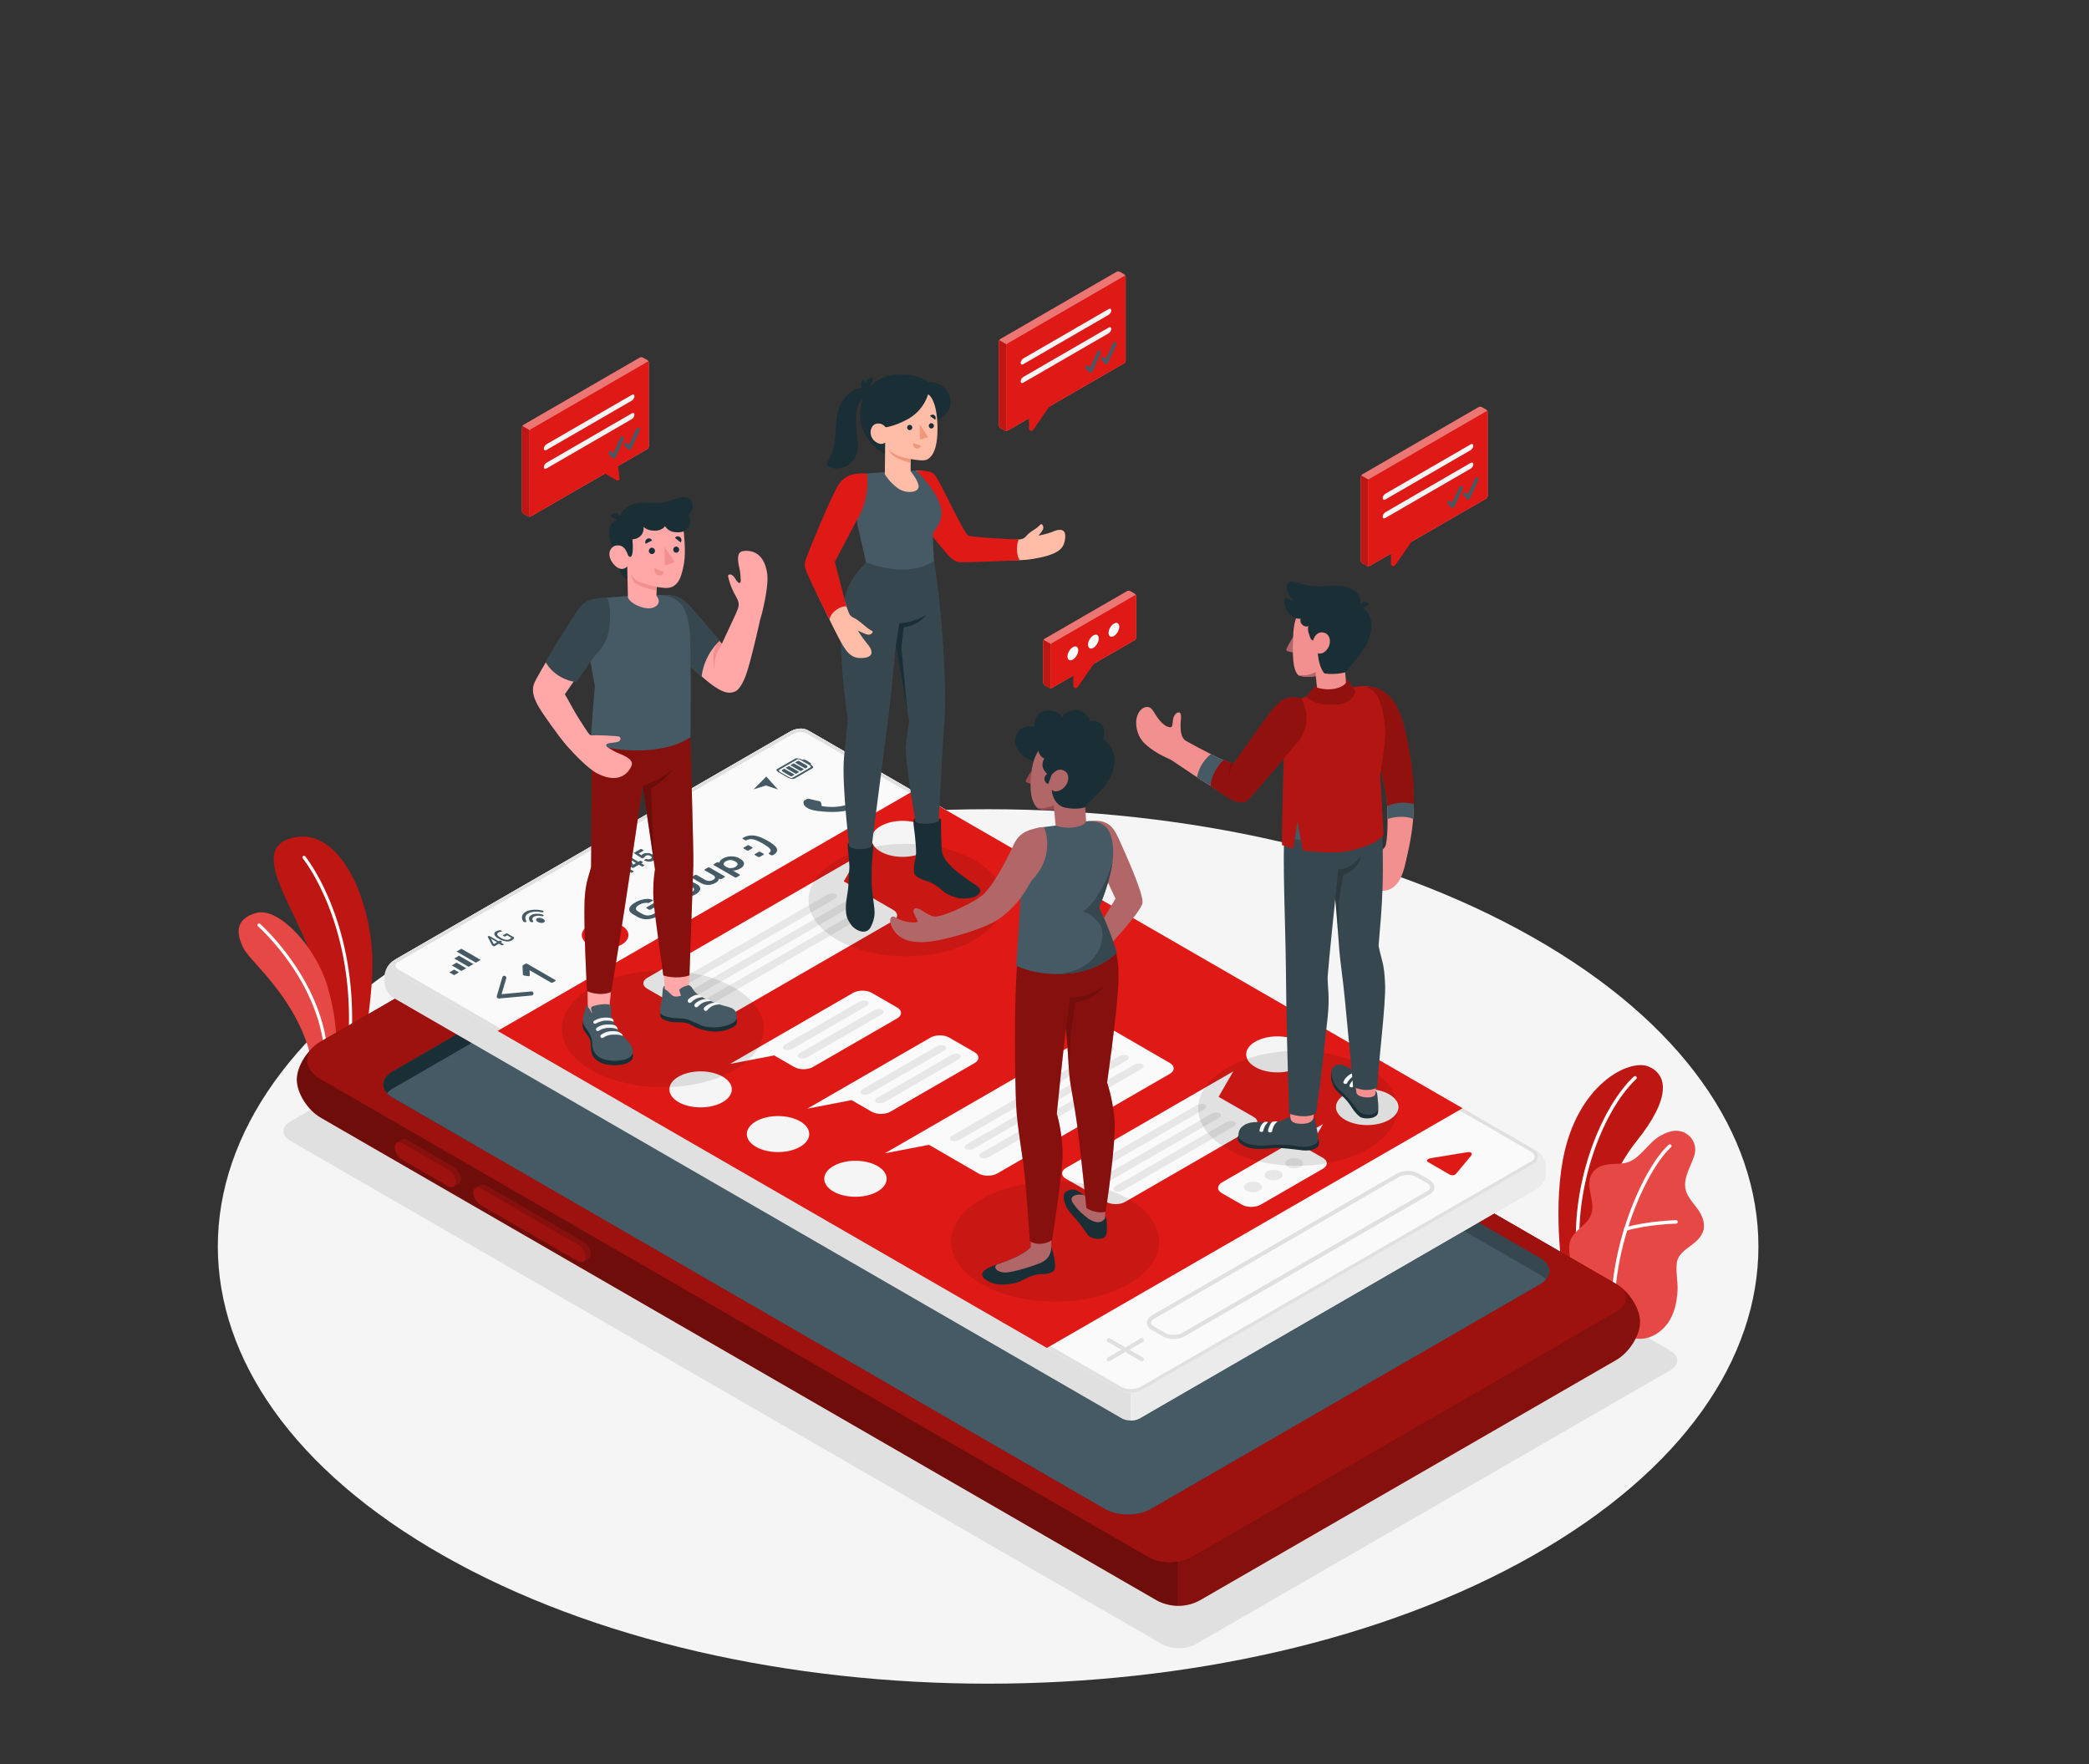 <svg xmlns="http://www.w3.org/2000/svg" id="Layer_1" viewBox="0 0 752 635"><rect x="0" y="0" width="752" height="635" fill="#333333" stroke="none"/><defs><style>.cls-1{fill:#ffa8a7}.cls-2{fill:#fafafa}.cls-3{fill:#b16668}.cls-5{fill:#455a64}.cls-7{fill:#ffbda7}.cls-8{opacity:.3}.cls-9{fill:#37474f}.cls-10{fill:#fff}.cls-11{opacity:.4}.cls-12{fill:#e0e0e0}.cls-13{fill:#1a2e35}.cls-14{fill:#df1a16}.cls-15{opacity:.15}.cls-16{opacity:.2}.cls-17{fill:#e7e7e7}.cls-19{opacity:.35}.cls-20{fill:#f28f8f}.cls-21{fill:#f5f5f5}.cls-22{fill:#f0997a}.cls-23{opacity:.1}.cls-24{fill:#9a4a4d}</style></defs><path id="Floor" d="M159.63 337.4c-108.29 61.46-108.29 161.12 0 222.58s283.86 61.47 392.15 0c108.29-61.46 108.29-161.12 0-222.58-108.29-61.47-283.86-61.47-392.15 0" class="cls-21"/><path id="Shadow" d="M104.58 410.71 418.3 591.84c3.37 1.94 8.82 1.94 12.19 0l170.78-98.6c3.37-1.94 3.37-5.09 0-7.04L287.55 305.07c-3.37-1.94-8.82-1.94-12.19 0l-170.78 98.6c-3.37 1.94-3.37 5.09 0 7.04" class="cls-12"/><g id="Plants"><path d="m571.36 466.07-8.58-5.79s-3.78-22.49-.27-42.24c4.94-27.77 24.09-37.02 30.93-34.11 6.84 2.9 8.3 11.19-4.46 27.04-7.52 9.36-17.35 29.25-17.62 55.11Z" class="cls-14"/><path d="m571.36 466.07-8.58-5.79s-3.78-22.49-.27-42.24c4.94-27.77 24.09-37.02 30.93-34.11 6.84 2.9 8.3 11.19-4.46 27.04-7.52 9.36-17.35 29.25-17.62 55.11Z" class="cls-15"/><path d="M568.42 454.94h.09c.34-.04.59-.35.54-.69-3.1-26.15 7.94-54.52 19.95-65.81.25-.23.26-.63.03-.88a.63.63 0 0 0-.88-.03c-12.23 11.49-23.48 40.33-20.33 66.86.04.31.3.54.6.55" class="cls-10"/><path d="M593.68 481.37c3.13-1.04 5.88-3.48 7.53-6.41 1.78-3.17 2.47-6.81 2.65-10.4.17-3.37-.72-6.84-.23-10.15.38-2.61 2.74-4.39 4.88-5.93 2.37-1.7 4.84-3.96 4.88-7.1.04-2.43-1.18-4.71-2.64-6.64-2.34-3.08-4.72-5.5-4.06-9.7.4-2.56 1.61-4.92 2.58-7.32.42-1.02.8-2.08.92-3.17.47-4.29-3.09-7.68-7.2-7.49-1.77.08-3.51.85-5.07 1.67-4.87 2.59-7.83 9.33-13.48 10.03-1.84.23-3.71.15-5.54.39-1.84.24-3.72.85-4.98 2.21-4.3 4.61.69 10.64-1.1 15.72-1.28 3.63-4.85 4.95-6.91 8.21-.9 1.42-1.13 3.08-1.02 4.76.18 2.84.56 4.93 1.86 8.11.87 2.13 2.19 3.88 3.35 5.82 1.31 2.19 1.73 4.57 3.42 6.6 2.07 2.49 4.78 4.53 7.2 6.67 2.44 2.15 5.22 4.2 8.53 4.6 1.51.19 3.01 0 4.43-.47Z" class="cls-14"/><g class="cls-16"><path d="M593.68 481.37c3.13-1.04 5.88-3.48 7.53-6.41 1.78-3.17 2.47-6.81 2.65-10.4.17-3.37-.72-6.84-.23-10.15.38-2.61 2.74-4.39 4.88-5.93 2.37-1.7 4.84-3.96 4.88-7.1.04-2.43-1.18-4.71-2.64-6.64-2.34-3.08-4.72-5.5-4.06-9.7.4-2.56 1.61-4.92 2.58-7.32.42-1.02.8-2.08.92-3.17.47-4.29-3.09-7.68-7.2-7.49-1.77.08-3.51.85-5.07 1.67-4.87 2.59-7.83 9.33-13.48 10.03-1.84.23-3.71.15-5.54.39-1.84.24-3.72.85-4.98 2.21-4.3 4.61.69 10.64-1.1 15.72-1.28 3.63-4.85 4.95-6.91 8.21-.9 1.42-1.13 3.08-1.02 4.76.18 2.84.56 4.93 1.86 8.11.87 2.13 2.19 3.88 3.35 5.82 1.31 2.19 1.73 4.57 3.42 6.6 2.07 2.49 4.78 4.53 7.2 6.67 2.44 2.15 5.22 4.2 8.53 4.6 1.51.19 3.01 0 4.43-.47Z" class="cls-10"/></g><path d="M580.66 473.14h.02c.35 0 .62-.29.62-.64-.55-24.71 11.61-51.73 20.22-59.49.25-.23.28-.62.05-.88a.64.64 0 0 0-.88-.05c-8.78 7.91-21.19 35.39-20.63 60.44 0 .34.28.6.61.61Z" class="cls-10"/><path d="M585.21 443.04c.06 0 .12 0 .18-.02 7.98-2.3 17.87-2.54 17.97-2.54.34 0 .62-.29.61-.64 0-.34-.26-.62-.64-.61-.1 0-10.15.25-18.29 2.59-.33.09-.52.44-.43.77.08.27.32.44.59.45Z" class="cls-10"/></g><g id="Plants-2" data-name="Plants"><path d="m119.74 387.06 9.94-4.47s4.33-19.88 4.38-35.6c.06-22.1-11.41-49.86-28.9-45.38-17.48 4.48 4.85 29.25 8.45 48.37 3.6 19.11 6.13 37.09 6.13 37.09Z" class="cls-14"/><path d="m119.74 387.06 9.94-4.47s4.33-19.88 4.38-35.6c.06-22.1-11.41-49.86-28.9-45.38-17.48 4.48 4.85 29.25 8.45 48.37 3.6 19.11 6.13 37.09 6.13 37.09Z" class="cls-15"/><path d="M124.91 385.27h-.02a.573.573 0 0 1-.49-.64c6.56-48.46-15.17-75.36-15.39-75.63a.57.57 0 0 1 .07-.8c.25-.2.61-.17.8.08.22.27 22.27 27.56 15.64 76.51-.04.31-.32.52-.62.49Z" class="cls-10"/><path d="m113.5 389.84 7.07-3.18s2.53-13.68-2.54-31.13c-4.41-15.19-17.81-28.77-25.41-26.97-7.61 1.8-7.95 7.03-4.92 12.86s23.52 21.06 25.8 48.42" class="cls-14"/><g class="cls-16"><path d="m113.5 389.84 7.07-3.18s2.53-13.68-2.54-31.13c-4.41-15.19-17.81-28.77-25.41-26.97-7.61 1.8-7.95 7.03-4.92 12.86s23.52 21.06 25.8 48.42" class="cls-10"/></g><path d="M117.17 388.73a.574.574 0 0 1-.51-.63c3.24-30.73-23.53-54.43-23.8-54.66a.57.57 0 0 1-.05-.81c.21-.24.57-.26.81-.05.27.24 27.49 24.33 24.18 55.64-.03.31-.31.54-.63.51" class="cls-10"/></g><g id="Mobile"><g id="Mobile-2" data-name="Mobile"><path d="M581.79 489.56 432.21 575.9c-4.85 2.8-10.57 2.86-15.61.29L115.46 402.32c-4.74-2.74-8.59-8.87-8.59-13.68 0-4.82 3.84-10.94 8.59-13.68l149.03-86.04c4.72-2.73 12.46-2.73 17.18 0L581.8 462.2c4.74 2.74 8.59 8.87 8.59 13.68 0 4.82-3.85 10.94-8.59 13.68Z" class="cls-14"/><path d="m264.48 288.91-149.03 86.04c-4.74 2.74-8.59 8.87-8.59 13.68 0 4.82 3.85 10.94 8.59 13.68l301.14 173.88c2.39 1.22 4.93 1.83 7.47 1.85V371.13l-142.41-82.22c-4.72-2.73-12.46-2.73-17.18 0Z" style="opacity:.5"/><path d="m432.21 575.9 149.58-86.34c4.74-2.74 8.59-8.87 8.59-13.68s-3.85-10.94-8.59-13.68l-157.72-91.06v206.91c2.8.03 5.59-.67 8.14-2.14Z" class="cls-11"/><path d="M428.65 560.51c-4.17 2.41-10.98 2.41-15.15 0L115.42 388.42c-6.41-3.7-6.41-9.75 0-13.45l149.05-86.05c4.72-2.73 12.46-2.73 17.18 0L581.78 462.2c4.72 2.73 4.72 7.19 0 9.92l-153.12 88.41Z" class="cls-14"/><path d="M428.65 560.51c-4.17 2.41-10.98 2.41-15.15 0L115.42 388.42c-6.41-3.7-6.41-9.75 0-13.45l149.05-86.05c4.72-2.73 12.46-2.73 17.18 0L581.78 462.2c4.72 2.73 4.72 7.19 0 9.92l-153.12 88.41Z" class="cls-8"/><path d="M414.18 543.19c-4.51 2.6-11.82 2.6-16.33 0L141.36 395.1c-4.51-2.6-4.51-6.82 0-9.43l140.21-80.94c4.49-2.59 11.84-2.59 16.33 0l256.49 148.09c4.49 2.59 4.49 6.83 0 9.43z" class="cls-9"/><path d="M289.24 302.81c-2.79.07-5.55.69-7.67 1.92l-140.21 80.94c-4.51 2.6-4.51 6.82 0 9.43l27.79 16.05 120.09-76.68v-31.65Z" class="cls-13"/><path d="M298 310.86c-4.49-2.59-11.84-2.59-16.33 0L141.46 391.8c-.89.51-1.59 1.09-2.13 1.71.52.57 1.2 1.11 2.03 1.59l256.49 148.09c4.51 2.6 11.82 2.6 16.33 0l140.21-80.94c.88-.51 1.58-1.08 2.12-1.69-.52-.58-1.18-1.12-2.02-1.61z" class="cls-5"/><path d="m192.61 347.81 24.85-14.35c1.48-.86 1.56-2.2.17-3s-3.72-.76-5.2.1l-24.85 14.35c-1.48.86-1.56 2.2-.17 3s3.72.76 5.2-.1M235.28 323.21c1.39-.8 1.39-2.1 0-2.91-1.39-.8-3.65-.8-5.04 0s-1.39 2.1 0 2.91c1.39.8 3.65.8 5.04 0M245.36 317.39c1.39-.8 1.39-2.1 0-2.91-1.39-.8-3.65-.8-5.04 0s-1.39 2.1 0 2.91c1.39.8 3.65.8 5.04 0M164.77 363.92c1.39-.8 1.39-2.1 0-2.91-1.39-.8-3.65-.8-5.04 0s-1.39 2.1 0 2.91c1.39.8 3.65.8 5.04 0M174.84 358.1c1.39-.8 1.39-2.1 0-2.91-1.39-.8-3.65-.8-5.04 0s-1.39 2.1 0 2.91c1.39.8 3.65.8 5.04 0" class="cls-9"/><path d="M209.92 447c1.48.86 2.68 2.85 2.68 4.46 0 .78-.28 1.31-.74 1.57-.32.18-1.54.91-1.88 1.1-.49.27-1.17.22-1.94-.22l-34.92-20.16c-1.48-.86-2.68-2.85-2.68-4.46 0-.74.26-1.26.68-1.53.33-.21 1.6-.94 1.94-1.13.49-.27 1.18-.22 1.94.22l34.92 20.16Z" class="cls-14"/><path d="M209.92 447c1.48.86 2.68 2.85 2.68 4.46 0 .78-.28 1.31-.74 1.57-.32.18-1.54.91-1.88 1.1-.49.27-1.17.22-1.94-.22l-34.92-20.16c-1.48-.86-2.68-2.85-2.68-4.46 0-.74.26-1.26.68-1.53.33-.21 1.6-.94 1.94-1.13.49-.27 1.18-.22 1.94.22l34.92 20.16Z" class="cls-11"/><path d="m208.05 448.08-34.92-20.16c-1.48-.86-2.68-.25-2.68 1.36s1.2 3.6 2.68 4.46l34.92 20.16c1.48.86 2.68.25 2.68-1.36s-1.2-3.6-2.68-4.46" class="cls-14"/><path d="m208.05 448.08-34.92-20.16c-1.48-.86-2.68-.25-2.68 1.36s1.2 3.6 2.68 4.46l34.92 20.16c1.48.86 2.68.25 2.68-1.36s-1.2-3.6-2.68-4.46" class="cls-8"/><path d="M163.18 420.01c1.48.86 2.68 2.85 2.68 4.46 0 .78-.28 1.31-.74 1.57-.32.18-1.54.91-1.88 1.1-.49.27-1.17.22-1.94-.22l-16.46-9.51c-1.48-.86-2.68-2.85-2.68-4.46 0-.74.26-1.26.68-1.53.33-.21 1.6-.94 1.94-1.13.49-.27 1.18-.22 1.94.22l16.46 9.51Z" class="cls-14"/><path d="M163.18 420.01c1.48.86 2.68 2.85 2.68 4.46 0 .78-.28 1.31-.74 1.57-.32.18-1.54.91-1.88 1.1-.49.27-1.17.22-1.94-.22l-16.46-9.51c-1.48-.86-2.68-2.85-2.68-4.46 0-.74.26-1.26.68-1.53.33-.21 1.6-.94 1.94-1.13.49-.27 1.18-.22 1.94.22l16.46 9.51Z" class="cls-11"/><path d="m161.31 421.09-16.46-9.51c-1.48-.86-2.68-.25-2.68 1.36s1.2 3.6 2.68 4.46l16.46 9.51c1.48.86 2.68.25 2.68-1.36s-1.2-3.6-2.68-4.46" class="cls-14"/><path d="m161.31 421.09-16.46-9.51c-1.48-.86-2.68-.25-2.68 1.36s1.2 3.6 2.68 4.46l16.46 9.51c1.48.86 2.68.25 2.68-1.36s-1.2-3.6-2.68-4.46" class="cls-8"/></g></g><g id="Window"><path d="m553.26 427.89-143.01 82.67c-1.78 1.03-4.66 1.03-6.44 0L141.64 359.2c-1.78-1.03-3.22-3.53-3.21-5.58v-2.32c.02-2.05 1.47-4.55 3.25-5.58l143.12-82.61c1.78-1.03 4.66-1.03 6.44 0L553.29 414.4c1.78 1.03 3.22 3.53 3.21 5.58v2.32c-.02 2.05-1.47 4.55-3.24 5.58Z" class="cls-12"/><path d="M291.05 263c-2.45-1.42-5.01-.6-7.47.83l-140.65 81.2c-2.45 1.41-2.46 3.72 0 5.14l259.7 149.94a8.89 8.89 0 0 0 8.87 0l140.69-81.19c1.98-1.14 1.98-4 0-5.15L291.04 263Z" class="cls-2"/><path d="M288.33 263.5c.75 0 1.44.19 2.1.57l261.15 150.77c.54.31.87.87.87 1.5s-.32 1.19-.87 1.5l-140.69 81.19a7.63 7.63 0 0 1-7.62 0l-259.7-149.94c-.78-.45-1.23-1-1.23-1.5s.45-1.05 1.22-1.5l140.65-81.2c1.64-.95 2.96-1.4 4.13-1.4m-.01-1.23c-1.59 0-3.19.66-4.75 1.57l-140.65 81.2c-2.45 1.41-2.46 3.72 0 5.14l259.7 149.94c1.37.79 2.9 1.19 4.43 1.19s3.06-.4 4.43-1.19l140.69-81.19c1.98-1.14 1.98-4 0-5.15L291.03 263a5.34 5.34 0 0 0-2.72-.74Z" class="cls-12"/><path d="m553.3 414.41-1.1-.63c1.98 1.14 1.97 4 0 5.15l-140.69 81.18c-1.36.8-2.89 1.19-4.42 1.18h-.11v10.05c1.19 0 2.37-.25 3.28-.78l143.01-82.67c1.78-1.03 3.23-3.53 3.23-5.58v-2.32c.02-2.06-1.42-4.56-3.2-5.59Z" style="fill:#ebebeb"/><path d="m179.12 371.1 197.73 114.12 149.64-86.29-197.82-114.17z" class="cls-14"/><path d="M180.76 340.29c-.07 0-.15-.04-.25-.09l-.9-.52-1.62.94q-.135.075-.33-.03l-.32-.19a.7.7 0 0 1-.15-.11.6.6 0 0 1-.09-.12l-1.49-2.86a.24.24 0 0 1-.04-.12c0-.03.03-.05.08-.08l.23-.13a.4.4 0 0 1 .22-.05c.08 0 .17.04.27.1l3.14 1.81.36-.21c.07-.04.14-.05.21-.04s.16.04.26.1l.21.12c.09.05.15.1.16.14.02.04-.01.08-.08.12l-.36.21.9.52c.09.05.15.1.16.14q.015.06-.09.12l-.27.16c-.07.04-.14.06-.21.05Zm-1.81-1.12-2.24-1.29 1.06 1.97zM182.14 338.86c-.8-.1-1.65-.4-2.55-.92-.89-.52-1.43-1.01-1.59-1.47-.17-.47.04-.86.62-1.2.23-.13.48-.24.76-.31.27-.07.55-.11.82-.11q.09 0 .15.03c.03.01.05.04.07.07l.25.31s.03.07.01.08c-.01 0-.05.01-.11.02-.43.02-.81.12-1.13.31-.39.22-.53.5-.41.82s.52.69 1.21 1.08c.69.4 1.32.64 1.87.71s1.01 0 1.39-.22c.14-.08.25-.17.35-.26.09-.1.15-.18.17-.27l-1.46-.84-.68.39c-.07.04-.14.05-.21.04a.6.6 0 0 1-.26-.1l-.21-.12c-.1-.06-.16-.11-.17-.14-.01-.04.01-.08.08-.12l1.08-.62c.08-.04.16-.06.25-.04.09.01.19.05.31.12l2.08 1.2c.08.05.13.08.16.11s.04.06.04.1c0 .36-.28.69-.82 1q-.87.51-2.07.36ZM195.5 330.77c.69.4.83.97.31 1.27s-1.51.22-2.2-.18-.83-.97-.31-1.27 1.51-.22 2.2.18" class="cls-5"/><path d="M191.24 329.4c-.95.55-1.06 1.43-.44 2.28.13.17.43.3.72.3.36 0 .56-.19.4-.4-.45-.6-.37-1.22.3-1.61s1.75-.43 2.78-.17c.37.09.71-.02.7-.23 0-.17-.23-.34-.52-.42-1.46-.36-3-.3-3.95.25Z" class="cls-5"/><path d="M189.23 328.24c-1.41.81-1.67 2.1-.9 3.37.11.19.43.33.74.34.35 0 .54-.17.41-.39-.64-1.03-.43-2.08.73-2.75 1.15-.67 2.98-.79 4.77-.42.37.08.68-.03.67-.24 0-.18-.26-.36-.59-.43-2.19-.45-4.42-.3-5.84.52ZM216.83 315.74a.45.45 0 0 1-.2-.08c-.05-.04-.08-.08-.08-.12l-.07-1.6v-.11c0-.04.03-.07.07-.09l.49-.28s.11-.04.19-.03c.08 0 .14.03.21.06l5.37 3.1c.06.03.1.07.11.12s0 .08-.05.11l-.51.29s-.11.04-.18.03c-.08 0-.15-.03-.21-.06l-4.11-2.37.04 1.04s-.02.08-.08.1c-.05.02-.12.03-.2.02l-.78-.11ZM219.99 313.92a.45.45 0 0 1-.2-.08c-.06-.04-.08-.08-.08-.12l-.07-1.6V312c0-.04.03-.07.07-.09l.48-.28s.11-.04.19-.03c.08 0 .15.03.21.06l5.37 3.1c.06.04.1.08.11.12s0 .08-.05.11l-.5.29s-.11.04-.19.03c-.08 0-.15-.03-.21-.06l-4.11-2.37.04 1.04s-.02.08-.08.1c-.05.02-.12.03-.2.02l-.78-.11ZM223.89 311.4s.11-.04.19-.03c.08 0 .15.03.21.06l.81.47c.06.04.1.08.11.12.01.05 0 .08-.05.11l-.58.33s-.11.04-.19.03c-.08 0-.15-.03-.21-.06l-.82-.47c-.06-.04-.1-.08-.11-.12 0-.04 0-.08.05-.11l.58-.33Zm2.91 1.68s.11-.04.19-.03c.08 0 .15.03.21.06l.81.47c.06.04.1.08.11.12.01.05 0 .08-.05.11l-.58.33s-.11.04-.19.03c-.08 0-.15-.03-.21-.06l-.82-.47c-.06-.04-.1-.08-.11-.12 0-.04 0-.08.05-.11l.58-.33ZM231.4 311.88s-.11.04-.19.03c-.08 0-.15-.03-.21-.06l-1.01-.58-1.93 1.12s-.11.04-.18.03c-.08 0-.15-.03-.21-.06l-.59-.34a.4.4 0 0 1-.16-.14c-.03-.05-.06-.1-.09-.16l-1.27-2.94c-.06-.13-.04-.22.05-.27l.47-.27s.11-.04.19-.03c.08 0 .14.03.21.06l3.32 1.92.54-.31s.11-.04.18-.03c.08 0 .15.03.21.06l.59.34c.06.03.1.07.11.12.01.04 0 .08-.05.11l-.54.31 1.01.58c.06.03.1.07.11.12s0 .08-.05.11l-.5.29Zm-2.44-1.21-1.78-1.03.71 1.64 1.07-.62ZM228.31 307.21c-.06-.04-.1-.07-.11-.12s0-.08.05-.11l2.34-1.35s.11-.04.19-.03c.08 0 .15.03.21.06l.59.34c.06.03.1.08.11.12.01.05 0 .08-.05.11l-1.75 1.01 1 .65c.05-.1.13-.19.23-.26s.18-.13.25-.17c.23-.13.49-.24.77-.3.28-.07.58-.1.89-.09s.62.06.95.15c.32.09.64.22.95.4.35.2.62.4.78.6.17.19.26.38.27.56.02.18-.04.35-.16.51s-.3.3-.52.43c-.29.17-.58.28-.87.35a3.3 3.3 0 0 1-1.7-.04c-.27-.07-.51-.17-.73-.29q-.105-.06-.12-.12c0-.05.01-.08.06-.11l.51-.29s.1-.04.16-.03c.07 0 .14.02.22.04.15.06.3.1.43.11.13.02.26.02.38 0 .12-.01.23-.04.33-.08s.2-.09.3-.14c.24-.14.34-.3.32-.48-.03-.18-.19-.36-.49-.53-.25-.14-.53-.22-.84-.23s-.59.05-.83.18c-.12.07-.21.14-.26.19q-.075.09-.09.15c-.01.05-.02.09-.04.12-.01.04-.05.07-.11.1l-.57.33s-.11.04-.18.03c-.08 0-.15-.03-.21-.06l-2.63-1.74ZM163.49 351.03l-1.73-1 1.73-1 1.73 1zM166.09 349.53l-3.46-2 1.73-1 3.46 2zM168.69 348.03l-5.2-3 1.74-1 5.19 3zM171.29 346.53l-6.93-4 1.73-1.01 6.93 4.01zM287.36 273.02c-.51-.08-.91-.05-1.14.08l-6.48 3.73c-.42.24-.17.77.58 1.2l3.15 1.82c.42.24.92.42 1.43.5.22.03.42.05.6.04.23 0 .42-.05.55-.13l6.48-3.73c.42-.24.17-.77-.58-1.2l-3.15-1.82a4.2 4.2 0 0 0-1.43-.5Zm-2.61 7.04a2 2 0 0 1-.62-.24l-3.15-1.82c-.55-.32-.75-.74-.44-.91l6.48-3.73a.6.6 0 0 1 .28-.07c.06 0 .12 0 .19.01.18.03.41.12.62.24l3.15 1.82c.55.32.75.74.44.91l-6.48 3.73c-.12.07-.29.09-.47.06" class="cls-5"/><path d="m282.32 276.7 3.73 2.15-1.02.59c-.09.05-.31.05-.39 0l-2.77-1.6c-.4-.23-.55-.55-.33-.68l.79-.46ZM282.8 276.43l1.21-.7 3.72 2.15-1.22.7zM284.49 275.46l1.21-.7 3.74 2.16-1.22.69zM287.64 273.93l2.68 1.55c.49.29.49.64 0 .93l-.41.24-3.73-2.15.97-.56c.11-.06.38-.07.49 0ZM289.05 273.39c.18-.1.84.11 1.49.49l.59.34c.65.37 1.04.77.87.88l-.3.21-2.97-1.72s.14-.09.32-.19ZM271.25 284.15l4.6-4.61 4.18 4.65-4.32-1.44z" class="cls-5"/><path d="M422.49 481.99c-1.39 0-2.78-.31-3.86-.94l-3.94-2.27c-1.17-.67-1.81-1.62-1.81-2.65s.64-1.98 1.81-2.65l88.18-51.05c2.17-1.25 5.56-1.25 7.73 0l3.94 2.28c1.17.68 1.81 1.62 1.81 2.65s-.64 1.98-1.81 2.65l-88.18 51.05c-1.08.63-2.47.94-3.86.94Zm84.24-59.04c-1.14 0-2.28.24-3.13.73l-88.18 51.05c-.69.4-1.08.9-1.08 1.39s.4.99 1.08 1.39l3.94 2.27c1.7.98 4.57.98 6.26 0l88.18-51.05c.69-.4 1.08-.9 1.08-1.39s-.39-.99-1.08-1.38l-3.94-2.28c-.85-.49-1.99-.73-3.13-.73" class="cls-12"/><path d="m521.69 422.71-7.44-4.29c-.97-.56-.81-1.27 1.28-1.59l12.21-2c1.67-.32 2.53.14 1.87 1.15l-5.52 6.6c-.46.55-1.44.69-2.41.14Z" class="cls-14"/><path d="m411.4 488.66-4.84-2.8 4.84-2.8c.35-.2.47-.65.27-1a.734.734 0 0 0-1-.27l-5.57 3.22-5.57-3.22c-.35-.2-.8-.08-1 .27s-.08.8.27 1l4.84 2.8-4.84 2.8a.734.734 0 0 0 .36 1.37c.12 0 .25-.03.37-.1l5.57-3.22 5.57 3.22c.12.07.24.1.37.1.25 0 .5-.13.63-.37.2-.35.08-.8-.27-1" class="cls-12"/><path d="M179.56 359.43a.74.74 0 0 1-.7-.94l1.97-6.73a.735.735 0 0 1 1.41.41l-1.67 5.7 10.68-.98c.4-.05.76.26.8.66s-.26.76-.66.8l-11.75 1.08h-.07ZM188.76 351.17a.8.8 0 0 1-.37-.14c-.1-.07-.15-.15-.15-.23l-.13-2.97c0-.07 0-.14.01-.21 0-.07.05-.13.13-.17l.9-.52c.09-.05.2-.07.34-.06s.27.05.38.12l9.94 5.74c.11.06.18.14.2.22s-.01.15-.1.2l-.94.54c-.09.05-.19.07-.34.06-.14-.01-.27-.05-.39-.11l-7.6-4.39.07 1.93c0 .08-.04.14-.14.18-.09.04-.22.05-.38.03l-1.45-.21Z" class="cls-5"/><path d="M308.31 287.01c-.48.09-2.78.55-3.17.66-.4.1-.66.2-.55.5.1.3.2 1.06.22 1.28.02.23-.13.35-.61.44-.47.09-1.81.49-4.09.57-1.76.06-3.42-.16-3.91-.24s-.5-.27-.5-.45c0-.17-.05-.39-.07-.59a.7.7 0 0 0-.04-.15c-.04-.11-.1-.2-.17-.33-.1-.18-.34-.26-.57-.3-.23-.05-2.41-.57-3.3-.78-.88-.21-1.04 0-1.23.11-.18.1-.42.21-.63.33s-.48.36-.45.71c.02.35-.03 1.25 1.51 2.14.36.21.79.38 1.23.52 1.42.45 3.01.58 3.29.6.36.03 5.64.74 10.1-.38 4.45-1.13 4.04-1.37 4.56-1.74.53-.36 1.11-1.51.64-2.08-.46-.57-1.09-.93-1.3-.97-.2-.03-.49.05-.96.14Z" style="fill:#455a64;fill-rule:evenodd"/><path d="M211.89 340.03c3.28 1.89 8.6 1.89 11.88 0s3.28-4.96 0-6.86c-3.28-1.89-8.6-1.89-11.88 0s-3.28 4.96 0 6.86" style="fill-rule:evenodd;fill:#df1a16"/><path d="M227.71 329.01c-.44-.28-.77-.58-.97-.9s-.27-.66-.21-1.01.27-.72.61-1.09.84-.75 1.5-1.13c.77-.45 1.5-.76 2.17-.95s1.28-.3 1.82-.33 1 0 1.38.07c.38.08.66.16.86.26.1.05.14.11.12.19s-.07.14-.17.2l-1.08.62c-.1.06-.2.09-.3.1h-.26c-.05 0-.16-.02-.34-.04s-.41 0-.68.02c-.28.03-.59.1-.95.2s-.73.27-1.13.5c-.67.38-1.04.78-1.13 1.19s.12.77.62 1.09c.27.18.58.37.91.56s.66.37.97.53c.67.35 1.34.5 2.03.43.69-.06 1.36-.29 2.03-.67.33-.19.6-.38.82-.58.21-.2.35-.39.41-.59s.03-.39-.08-.59c-.12-.2-.34-.39-.67-.58l-.09-.05-1.63.94a.65.65 0 0 1-.35.09.8.8 0 0 1-.33-.06l-.82-.47c-.08-.05-.12-.11-.11-.19s.06-.14.16-.2l3.07-1.77c.1-.06.21-.09.35-.09.13 0 .24.02.32.06l1.27.73c.46.27.8.56 1.02.88q.33.48.24 1.02c-.06.36-.26.73-.61 1.11s-.86.77-1.54 1.16-1.34.68-1.99.88-1.28.31-1.89.34a6.7 6.7 0 0 1-1.75-.14c-.56-.12-1.08-.32-1.56-.57-.15-.08-.32-.17-.5-.27s-.36-.2-.55-.31-.36-.21-.54-.32c-.17-.1-.33-.2-.46-.29ZM240.74 322.04c-.53.31-.82.59-.85.84s.18.51.65.78l3 1.73c.08.05.12.11.11.19 0 .08-.06.14-.16.2l-1.01.58a.65.65 0 0 1-.35.09.8.8 0 0 1-.33-.06l-5.38-3.11c-.08-.05-.12-.11-.11-.19 0-.08.06-.14.16-.2l1.01-.59c.1-.06.21-.09.35-.09.13 0 .24.02.33.07l.27.15c.05-.24.15-.46.31-.67s.46-.44.88-.68l.6-.35c.1-.06.21-.09.35-.09.13 0 .24.02.33.07l.76.44c.08.05.12.11.11.19 0 .08-.06.14-.16.2zM244.18 318.32c.49-.28 1-.5 1.52-.65.53-.15 1.05-.25 1.57-.28s1.02-.01 1.5.07.91.21 1.29.4c.08.04.17.08.28.15.11.06.22.12.32.19.11.06.21.12.32.18.1.06.19.11.25.16.32.22.55.48.69.75s.18.56.12.86-.23.6-.49.9c-.27.3-.64.6-1.13.88s-1 .5-1.52.65c-.53.15-1.05.25-1.56.28-.52.04-1.01.01-1.49-.07s-.91-.21-1.3-.4c-.08-.04-.17-.08-.28-.14l-.33-.18c-.11-.06-.21-.13-.32-.19-.1-.06-.19-.12-.25-.17q-.495-.33-.69-.75c-.14-.28-.17-.57-.12-.87.06-.3.22-.6.48-.91.26-.3.64-.6 1.13-.88Zm4.21.56c-.26-.12-.53-.2-.79-.23a3.2 3.2 0 0 0-.76 0c-.24.03-.47.09-.68.17s-.41.18-.6.29-.35.22-.5.35c-.14.12-.24.26-.3.4a.56.56 0 0 0 0 .44c.05.15.19.3.4.46.05.04.12.09.21.14.09.06.18.11.28.17s.2.11.3.17l.24.12c.27.12.53.2.79.23q.39.045.75 0c.24-.03.47-.09.68-.17s.41-.18.6-.29.35-.22.49-.35c.14-.12.24-.25.3-.4.06-.14.06-.29 0-.44s-.19-.3-.4-.45c-.05-.04-.12-.08-.21-.14-.1-.06-.19-.11-.3-.17-.1-.06-.2-.11-.29-.17a3 3 0 0 0-.24-.12ZM249.08 315.98c-.08-.05-.12-.11-.11-.19 0-.08.06-.14.16-.2l1.01-.58c.1-.06.21-.09.35-.09.13 0 .24.02.32.06l2.93 1.69c.46.27.95.41 1.45.44s1.01-.11 1.53-.4c.47-.27.69-.56.66-.86s-.27-.59-.73-.86l-2.93-1.69c-.08-.05-.12-.11-.11-.19 0-.08.06-.14.16-.2l1.01-.59c.1-.06.21-.09.35-.09.13 0 .24.02.32.07l5.38 3.11c.08.05.12.11.11.19 0 .08-.06.14-.16.2l-1.01.59a.65.65 0 0 1-.35.09.8.8 0 0 1-.33-.06l-.27-.15c-.03.22-.12.46-.28.72s-.45.51-.88.75c-.54.31-1.06.53-1.56.65q-.75.18-1.44.15c-.46-.02-.9-.1-1.31-.23-.42-.14-.81-.31-1.17-.52l-3.11-1.79ZM266.51 312.62q-.42.24-.81.39c-.26.1-.51.18-.75.23-.23.05-.45.09-.65.11s-.36.03-.5.03l2.46 1.42c.08.05.12.11.11.19 0 .08-.06.14-.16.2l-1.01.58a.65.65 0 0 1-.35.09.8.8 0 0 1-.33-.06l-7.57-4.37c-.08-.05-.12-.11-.11-.19 0-.08.06-.14.16-.2l1.01-.59c.1-.06.21-.09.35-.09.13 0 .24.02.33.07l.27.15c0-.08.02-.18.06-.29.03-.11.1-.24.19-.37s.23-.28.4-.43.39-.31.67-.47c.44-.26.92-.44 1.43-.57a6.6 6.6 0 0 1 1.52-.18c.5 0 .99.05 1.46.15s.9.25 1.27.45c.12.06.26.14.42.23q.225.135.39.24c.34.22.59.46.78.73.18.27.27.56.27.85s-.11.58-.32.88-.54.57-.98.83Zm-1.55-2.33c-.19-.14-.4-.26-.65-.37-.55-.26-1.09-.36-1.61-.32-.52.05-1 .2-1.43.45-.44.25-.69.53-.76.83s.07.58.44.85c.1.08.24.17.41.27.18.1.33.18.46.24.45.21.93.29 1.46.25s1.01-.18 1.45-.44c.44-.25.69-.53.78-.83.08-.3-.1-.61-.55-.93M269 304.36c.1-.06.21-.09.35-.09.13 0 .24.02.33.07l1.13.65c.09.05.12.11.11.19 0 .08-.06.14-.16.2l-1.24.72a.64.64 0 0 1-.34.09c-.13 0-.24-.02-.33-.07l-1.13-.65c-.08-.05-.12-.11-.11-.19 0-.08.06-.14.16-.2l1.24-.72Zm4.04 2.33c.1-.06.21-.09.35-.09.13 0 .24.02.33.07l1.13.65c.08.05.12.11.11.19 0 .08-.06.14-.16.2l-1.24.72a.65.65 0 0 1-.35.09c-.13 0-.24-.02-.32-.07l-1.13-.65c-.08-.05-.12-.11-.11-.19 0-.08.06-.14.16-.2l1.24-.72ZM276.85 307.04c.32-.22.51-.46.56-.7s-.03-.5-.24-.77-.52-.56-.96-.88c-.43-.31-.96-.65-1.59-1.01s-1.21-.67-1.75-.92-1.04-.43-1.51-.55a4.1 4.1 0 0 0-1.32-.13c-.42.03-.82.13-1.2.32a1 1 0 0 1-.35.09c-.13 0-.24-.01-.32-.06l-.76-.44c-.09-.05-.12-.11-.11-.19s.06-.14.16-.2c.67-.38 1.34-.64 2.03-.76q1.035-.18 2.13-.03c.73.1 1.49.32 2.28.64s1.61.73 2.48 1.23 1.58.98 2.14 1.43c.55.45.92.89 1.1 1.31s.17.83-.04 1.23q-.315.6-1.32 1.17a.64.64 0 0 1-.34.09c-.13 0-.24-.02-.33-.07l-.76-.44c-.08-.05-.12-.11-.11-.18s.07-.14.16-.2Z" class="cls-5"/><path d="M332.88 297.38c-4.39-2.53-11.5-2.53-15.89 0s-4.39 6.64 0 9.17 11.5 2.53 15.89 0 4.39-6.64 0-9.17" class="cls-21"/><path d="M232.99 352c-1.87 1.08-1.87 2.83 0 3.91l19.71 11.38c1.87 1.08 4.9 1.08 6.77 0l62.08-35.84c1.87-1.08 1.87-2.83 0-3.91l-17.8-10.28 5.3-9.17z" class="cls-2"/><path d="m297.79 322.08-54.87 31.68c-.94.54-1.1 1.32-.37 1.74s2.08.33 3.02-.21l54.87-31.68c.94-.54 1.1-1.32.37-1.74s-2.08-.33-3.02.21M303.1 325.15l-54.87 31.68c-.94.54-1.1 1.32-.37 1.74s2.08.33 3.02-.21l54.87-31.68c.94-.54 1.1-1.32.37-1.74s-2.08-.33-3.02.21M308.41 328.23l-54.87 31.68c-.94.54-1.1 1.32-.37 1.74s2.08.33 3.02-.21l54.87-31.68c.94-.54 1.1-1.32.37-1.74s-2.08-.33-3.02.21" class="cls-17"/><path d="M315.89 419.74c-4.39-2.53-11.5-2.53-15.89 0s-4.39 6.64 0 9.17 11.5 2.53 15.89 0 4.39-6.64 0-9.17" class="cls-21"/><path d="m334.42 412.1 17.81 10.31c1.87 1.08 4.9 1.08 6.77 0l62.11-35.86c1.87-1.08 1.87-2.83 0-3.91l-19.72-11.41c-1.87-1.08-4.9-1.08-6.78 0l-76.09 43.93 15.89-3.06Z" class="cls-2"/><path d="m397.59 377.14-54.87 31.68c-.94.54-1.1 1.32-.37 1.74s2.08.33 3.02-.21l54.87-31.68c.94-.54 1.1-1.32.37-1.74s-2.08-.33-3.02.21M402.9 380.21l-54.87 31.68c-.94.54-1.1 1.32-.37 1.74s2.08.33 3.02-.21l54.87-31.68c.94-.54 1.1-1.32.37-1.74s-2.08-.33-3.02.21M408.21 383.29l-54.87 31.68c-.94.54-1.1 1.32-.37 1.74s2.08.33 3.02-.21l54.87-31.68c.94-.54 1.1-1.32.37-1.74s-2.08-.33-3.02.21" class="cls-17"/><path d="M467.78 374.96c-4.39-2.53-11.5-2.53-15.89 0s-4.39 6.64 0 9.17 11.5 2.53 15.89 0 4.39-6.64 0-9.17" class="cls-21"/><path d="M383.74 420.42c-1.87 1.08-1.87 2.83 0 3.91l14.51 8.31c1.87 1.08 4.9 1.08 6.78 0l46.23-26.69c1.87-1.08 1.87-2.83 0-3.91l-12.6-7.21 5.3-9.17-60.21 34.76Z" class="cls-2"/><path d="m430.76 397.84-39.79 22.97c-.94.54-1.1 1.32-.37 1.74s2.08.33 3.02-.21l39.79-22.97c.94-.54 1.1-1.32.37-1.74s-2.08-.33-3.02.21M436.07 400.92l-39.79 22.97c-.94.54-1.1 1.32-.37 1.74s2.08.33 3.02-.21l39.79-22.97c.94-.54 1.1-1.32.37-1.74s-2.08-.33-3.02.21M441.38 403.99l-39.79 22.97c-.94.54-1.1 1.32-.37 1.74s2.08.33 3.02-.21l39.79-22.97c.94-.54 1.1-1.32.37-1.74s-2.08-.33-3.02.21" class="cls-17"/><path d="M500.1 393.93c-4.39-2.53-11.5-2.53-15.89 0s-4.39 6.64 0 9.17 11.5 2.53 15.89 0 4.39-6.64 0-9.17" class="cls-21"/><path d="M439.89 425.63c-1.87 1.08-1.87 2.83 0 3.91l7.16 4.1c1.87 1.08 4.9 1.08 6.78 0l22.39-12.93c1.87-1.08 1.87-2.83 0-3.91l-5.25-3 5.3-9.17z" class="cls-2"/><path d="M453.33 425.96c-1.27-.73-3.34-.73-4.61 0s-1.27 1.93 0 2.66 3.34.73 4.61 0 1.27-1.93 0-2.66M460.77 421.67c-1.27-.73-3.34-.73-4.61 0s-1.27 1.93 0 2.66 3.34.73 4.61 0 1.27-1.93 0-2.66M468.21 417.38c-1.27-.73-3.34-.73-4.61 0s-1.27 1.93 0 2.66 3.34.73 4.61 0 1.27-1.93 0-2.66" class="cls-17"/><path d="M260.15 387.56c-4.39-2.53-11.5-2.53-15.89 0s-4.39 6.64 0 9.17 11.5 2.53 15.89 0 4.39-6.64 0-9.17" class="cls-21"/><path d="m278.68 379.92 7.21 4.16c1.87 1.08 4.9 1.08 6.77 0l30.3-17.49c1.87-1.08 1.87-2.83 0-3.91l-9.11-5.26c-1.87-1.08-4.9-1.08-6.78 0l-44.28 25.56z" class="cls-2"/><path d="m309.24 360.64-26.55 15.33c-.94.54-1.1 1.32-.37 1.74s2.08.33 3.02-.21l26.55-15.33c.94-.54 1.1-1.32.37-1.74s-2.08-.33-3.02.21M314.55 363.71 288 379.04c-.94.54-1.1 1.32-.37 1.74s2.08.33 3.02-.21l26.55-15.33c.94-.54 1.1-1.32.37-1.74s-2.08-.33-3.02.21" class="cls-17"/><path d="M288.02 403.65c-4.39-2.53-11.5-2.53-15.89 0s-4.39 6.64 0 9.17 11.5 2.53 15.89 0 4.39-6.64 0-9.17" class="cls-21"/><path d="m306.55 396.01 7.21 4.16c1.87 1.08 4.9 1.08 6.77 0l30.3-17.49c1.87-1.08 1.87-2.83 0-3.91l-9.11-5.26c-1.87-1.08-4.9-1.08-6.78 0l-44.28 25.56z" class="cls-2"/><path d="m337.11 376.73-26.55 15.33c-.94.54-1.1 1.32-.37 1.74s2.08.33 3.02-.21l26.55-15.33c.94-.54 1.1-1.32.37-1.74s-2.08-.33-3.02.21M342.42 379.8l-26.55 15.33c-.94.54-1.1 1.32-.37 1.74s2.08.33 3.02-.21l26.55-15.33c.94-.54 1.1-1.32.37-1.74s-2.08-.33-3.02.21" class="cls-17"/></g><path id="Shadow-2" d="M264.31 355.54c14.2 8.2 14.2 21.49 0 29.69s-37.22 8.2-51.42 0-14.2-21.49 0-29.69 37.22-8.2 51.42 0" class="cls-23" data-name="Shadow"/><path id="Shadow-3" d="M350.92 309.68c13.69 7.91 13.69 20.73 0 28.63-13.69 7.91-35.9 7.91-49.59 0s-13.69-20.73 0-28.63c13.69-7.91 35.9-7.91 49.59 0" class="cls-23" data-name="Shadow"/><path id="Shadow-4" d="M406.31 431.64c14.63 8.45 14.63 22.15 0 30.59-14.63 8.45-38.36 8.45-52.99 0s-14.63-22.15 0-30.59c14.63-8.45 38.36-8.45 52.99 0" class="cls-23" data-name="Shadow"/><path id="Shadow-5" d="M492.49 384.34c13.99 8.08 13.99 21.18 0 29.26s-36.68 8.08-50.68 0c-13.99-8.08-13.99-21.18 0-29.26s36.68-8.08 50.68 0" class="cls-23" data-name="Shadow"/><g id="Character"><path d="m473.55 242.36 1.19 11.21 10.53-.18-1.16-12.69z" class="cls-20"/><path d="M465.57 229.16s-2.85 4.54-2.5 4.97 2.52.78 2.52.78z" class="cls-3"/><path d="M472.53 218.1c-5.3 1.24-6.78 3.62-7.09 12.08-.32 8.85.64 11.6 1.83 12.77.8.78 5.16.83 7.34.18 2.73-.82 8.89-3.16 11.7-7.67 3.3-5.3 4.04-12.41.31-15.23-5.25-3.97-11.94-2.63-14.09-2.12Z" class="cls-20"/><path d="M465.02 221.71c.92.72 2.03 1.13 3.28 1.01-.23.02-.16.99-.13 1.12.09.43.33.74.64 1.04.6.58 1.62.9 2.39.41-.72.59-.17 2.39.08 3.12.3.87.42 1.8 1.4 2.2 0 0 .77-3.28 3.53-2.94 2.78.35 3.23 3.87 1.54 6.06-1.7 2.18-3.34 1.4-3.34 1.4s.19 4.67 2.32 7.26c0 0 3.21.67 7.52-.35 1.71-1.91 3.59-4.26 6.08-7.62 4.85-6.57 4.18-14.17-.62-16.07.08.03-.08-2.73-.15-3.01-.28-1-.74-1.75-1.54-2.4-1.64-1.33-3.78-1.88-5.86-2.01-2.42-.15-4.85.2-7.27.18-2.65-.02-5.29-.47-7.79-1.34-1.07-.37-2.38-.78-3.22-.02-.59.53-.66 1.42-.55 2.2a6.4 6.4 0 0 0 2.42 4.12c-.54.14-1.08-.17-1.58-.41-.5-.25-1.15-.42-1.57-.06-.38.33-.37.92-.28 1.41.33 1.75 1.3 3.58 2.72 4.68Z" class="cls-13"/><path d="m489.79 219.51 3.14-1.95a1.86 1.86 0 0 0-2.55-.6 1.86 1.86 0 0 0-.6 2.55ZM445.8 408.77c-.23.08-.27 1.42-.06 1.87.23.49 1.7 2.11 4.7 2.7 2.99.59 7.11-.02 8.88-.11s7.34.57 9.11.81c2.78.38 4.92-.23 5.95-1.24.41-.39.44-.97.42-1.46-.05-1.17-.16-1.41-.29-1.4l-28.7-1.17Z" class="cls-13"/><path d="M474.04 406.44c.05.23.11.46.15.7.22 1.15.41 2.43.26 3.61-.36.88-1.34 1.36-2.14 1.61-2.09.66-3.69.56-6 .12-1.39-.26-5.39-.55-7.05-.43-1.83.12-4.34.47-6.16.31-1.56-.14-3.09-.31-4.53-.92-1.22-.52-2.46-1.19-2.76-2.44-.11-2.28 1.04-3.39 2.29-4.12 1.32-.78 3.05-.99 4.58-.99 1.73 0 3.03.22 4.56.11 1.04-.08 2.93-.23 3.94-.55 1.15-.36 2.87-1.49 3.36-1.54 0 0 7.23-.18 7.96-.12.85.07 1 1.88 1.1 2.45.08.45.1.92.22 1.35.08.29.15.57.22.86Z" class="cls-9"/><path d="M459.88 403.71c-1.65 1.27-1.88 3.25-1.88 3.25.04.88-1.51.96-1.56.08 0 0 .31-1.81 1.37-3.11 0 0 1.09-.46 2.07-.22M456.42 404.02s-1.19.93-1.67 2.99c-.02.65-1.38.6-1.36-.06 0 0 .19-2.09 1.67-2.97.43-.3 1.21-.22 1.35.04Z" class="cls-2"/><path d="M479.36 385.43c-.23 2.48-.29 3.14.32 4.77.88 2.33 2.42 3.4 3.47 4.31s2.22 2.25 3.07 3.57c.76 1.17 1.61 2.52 3.21 3.85.99.83 3.75.85 5.06.26 1.32-.58 1.75-1.09 1.63-3.21-.12-2.07-6.56-2.71-6.56-2.71l-10.19-10.84Z" class="cls-13"/><path d="M495.15 392.68c.55.2.71 1.24.84 3.31.09 1.57.8 3.85-1.34 4.89-1.73.83-4.53.36-5.74-1.1-1.51-1.82-2.53-3.42-4.68-5.63-1.86-1.92-3.77-2.54-4.66-6.43-.57-2.5-.18-3.55 1.49-4.3 2.3-1.04 6.02 2.13 7.85 2.6 1.58.41 5.68 6.47 6.23 6.67Z" class="cls-9"/><path d="M488.92 386.01c-.1-.03-.2-.06-.31-.1-3.35.36-4.64 2.7-4.97 3.4-.3.69.67 1.2 1.23.66 1.25-2.61 3.9-3.23 4.96-3.38-.35-.3-.66-.51-.91-.58M490.44 387.17c-3.09.48-4.3 2.69-4.61 3.37-.3.69.67 1.2 1.23.66.99-2.07 2.87-2.89 4.13-3.22q-.39-.435-.75-.81" class="cls-2"/><path d="m498.12 352.83-13.01 1.69s.34 8.02 1.14 16.76c.66 7.29 1.48 17.68 1.89 20.99.05.55.1.97.13 1.04.21 1.95 6.87 2.54 6.87.28l.13-2.65c.55-7.88 3.5-26.33 2.84-38.12ZM474.41 355.3l-10.81 1.51.89 44.23-.03.78c.07 1.97 1.13 2.61 3.85 2.72 3.3.13 4.53-1.3 4.56-2.38v-.33c1.16-10.27 2.91-27.28 3.14-32.88.19-4.5-.48-10.48-1.61-13.65ZM508.61 283.47c-2.3-27.24-7.32-37.14-18.69-36.28l3.61 15.35s5.36 18.18 5.7 24.39c.29 5.46.52 12.31-.27 16.84-.14.8-.59 1.51-1.23 2.02-1.71 1.36-2.32 2.62-3.55 4.23-.96 1.26-1.85 1.64-1.67 1.99.24.44 1.09 1.11 2.38.56.65-.28 1.45-.9 2.45-1.71 0 0-.52 2.35-2.16 4.9-2.23 3.45-2.13 5.41 3.09 4.87 3.27-.33 6.06-2.58 7.71-10.05.48-2.15 1.23-5.27 1.81-8.61 1.48-8.48 1.19-14.12.82-18.51Z" class="cls-20"/><path d="M489.99 247.04c4.7-.12 8.69.69 12.51 6.73 3.82 6.05 6.13 24.18 6.32 28.52s.16 7.18.16 7.18l-9.6.74s-.46-5.21-1.09-7.51-3.3-16.05-6.32-22.65l-1.98-13.02Z" class="cls-14"/><path d="M489.99 247.04c4.7-.12 8.69.69 12.51 6.73 3.82 6.05 6.13 24.18 6.32 28.52s.16 7.18.16 7.18l-9.6.74s-.46-5.21-1.09-7.51-3.3-16.05-6.32-22.65l-1.98-13.02Z" class="cls-19"/><path d="M499.38 290.22s1.54-.92 4.35-1.21 5.24.46 5.24.46-.03 2.93-.26 5.32c0 0-3.3-1.75-9.22 0z" class="cls-5"/><path d="M498.59 354.08c-.31-7.55-1.12-7.72-2.33-13.63.61-7.2 1.19-13.26 1.44-21.06.27-8.43.07-18.15-.53-27.51-9.22-.62-31.84-8.27-34.73 6.23-.84 11.71.32 34.88.46 50.84.13 15.96.59 34.37 1.16 51.93 2.65.97 7.1 1.59 9.69-.15 1.82-11.97 3.38-27.41 4.13-34.06.91-8.12-.03-11.37.05-15.07.45-6.37 2.74-27.95 2.74-27.95s.75 8.2 1.26 15.8 1.43 11.96 2.23 20.65c.74 8.02 2.14 21.82 2.92 31.1 2.18 1.03 5.75 1.92 8.72.23.39-9.12 3.12-29.78 2.81-37.34Z" class="cls-9"/><path d="M481.78 312.97c3.82-.33 5.46-1.76 8.15-4.77-.57 1.96-1.94 5.39-6.34 6.58-.07.45-1.6 9.29-1.6 9.29l-.22 13.28-1.11-13.7z" class="cls-16"/><path d="M462.53 301.25c7.15 2.04 13.28 1.1 13.28 1.1l-.71-14.62-12.58 1.89v11.63Z" class="cls-5"/><path d="M496.57 252.29c-1.03-3.14-3.9-5.87-7.89-5.13-7.32 1.36-14.24 2.13-18.57 3.68-.39.14-3.15.86-3.54 1.05-3.26 1.56-3.98 4.53-4.25 15.26 0 0-.94 28.71-.8 37.03 1.59.63 2.4.87 4.04 1.29l1.53-9.86 1.9 10.47c6.06.9 13.18.99 16.61.24 10.97-2.4 12.41-5.83 12.41-5.83s-.55-11.17-1.17-21.47c0 0 1.92-12.05 1.81-15.04-.28-7.38-1.37-9.51-2.08-11.67Z" class="cls-14"/><path d="M496.57 252.29c-1.03-3.14-3.9-5.87-7.89-5.13-7.32 1.36-14.24 2.13-18.57 3.68-.39.14-3.15.86-3.54 1.05-3.26 1.56-3.98 4.53-4.25 15.26 0 0-.94 28.71-.8 37.03 1.59.63 2.4.87 4.04 1.29l1.53-9.86 1.9 10.47c6.06.9 13.18.99 16.61.24 10.97-2.4 12.41-5.83 12.41-5.83s-.55-11.17-1.17-21.47c0 0 1.92-12.05 1.81-15.04-.28-7.38-1.37-9.51-2.08-11.67Z" class="cls-16"/><path d="m474.05 247.03.05.5s3.24 1.09 6.55.37 3.92-2.22 3.92-2.22l-.07-.78s.69-.23 1.37.94 2.15 2.92 2.15 2.92-.74 4.16-5.99 4.8c-8.68 1.06-11.73-2.78-11.73-2.78 1.35-1.7 2.86-3.82 3.75-3.75" class="cls-14"/><path d="m474.05 247.03.05.5s3.24 1.09 6.55.37 3.92-2.22 3.92-2.22l-.07-.78s.69-.23 1.37.94 2.15 2.92 2.15 2.92-.74 4.16-5.99 4.8c-8.68 1.06-11.73-2.78-11.73-2.78 1.35-1.7 2.86-3.82 3.75-3.75" class="cls-19"/><path d="M421.2 273.35c1.8.8 23 16.47 26.3 14.64 3.3-1.82 19.52-21.82 19.52-21.82 4.92-8.16.74-14.68.74-14.68s-5.66-.47-9.67 5.06c-3.02 4.18-13.88 18.62-13.88 18.62-3.83-1.17-13.56-6.39-15.99-7.78-.61-.35-1.41-.68-1.91-1.18-1.2-1.19-1.34-3.51-1.32-5.07.01-.73.02-1.46.11-2.18.1-.89.27-3.07-1.33-2.38-.31.13-.56.38-.77.64-.25.33-.45.7-.57 1.09-.3.94-.21 1.98-.48 2.93-.04.14-.09.28-.2.38-.13.12-.33.16-.51.16-2.34-.07-4.55-3.34-5.62-5.08-.48-.77-.95-1.64-1.77-2.02-1.28-.6-2.81.26-3.64 1.4-1.05 1.46-1.36 3.36-1.16 5.15.29 2.48 1.24 4.77 3.05 6.45 2.74 2.56 5.72 4.16 9.1 5.67" class="cls-20"/><path d="M468.46 251.3c-3.64-.32-6.4-1.4-11.37 5.34-4.97 6.75-13 18.26-13 18.26l-3.76-1.3s-4.48 3.8-4.66 9.24c0 0 4.61 3.33 6.86 4.57s4.7 2.23 6.68.53c1.97-1.7 18.87-21.87 18.87-21.87s4.81-6.63.37-14.78Z" class="cls-14"/><path d="M468.46 251.3c-3.64-.32-6.4-1.4-11.37 5.34-4.97 6.75-13 18.26-13 18.26l-3.76-1.3s-4.48 3.8-4.66 9.24c0 0 4.61 3.33 6.86 4.57s4.7 2.23 6.68.53c1.97-1.7 18.87-21.87 18.87-21.87s4.81-6.63.37-14.78Z" class="cls-19"/><path d="m440.34 273.61-4.45-2.15s-4 2.92-4.99 8.32l4.78 3.06s.51-5.1 4.66-9.24Z" class="cls-5"/><path d="M444.1 274.91c-1.22 1.65-1.82 4.89-1.82 4.89s-.07-3.34.91-5.21" class="cls-23"/><path d="M467.27 242.95c.7.68 4.08.81 6.39.4l-.1-1.41s-2.76 1.7-6.28 1.01Z" class="cls-3"/></g><g id="Character-2" data-name="Character"><path d="M391.83 295.59c6.18-.69 8.56 1.12 10.86 6.24 2.2 4.9 8.93 19.65 8.59 23.09-.34 3.45-14.41 18.07-14.41 18.07l-4.01-4.88 8.7-14.63-6.92-14.77-2.81-13.14Z" class="cls-3"/><g id="Character-3" data-name="Character"><path d="m379.39 290.75 1.17 12.14 10.85-.67-.87-13.47z" class="cls-3"/><path d="M365.49 267.4c-.08-.57-.08-1.15.03-1.72a5.27 5.27 0 0 1 2.51-3.56c1.3-.75 2.92-.89 4.33-.39-.47-2.21.8-4.67 2.88-5.56 1.57-.67 3.42-.47 4.99.2.9.38 1.78.97 2.18 1.87 1.09-1.83 3.32-2.9 5.43-2.62s3.98 1.91 4.54 3.97c1.65-.37 3.98.37 4.72 2.01.84 1.87-.19 4.18.2 6.13.25 1.26.79 2.45 1.03 3.74.26 1.43.35 2.88.4 4.33.23 5.99-13.68 9.89-13.41 14-2.47-3.01-4.95-6.02-7.42-9.03 0-.38-1.05-1.31-1.28-1.63-.44-.59-.84-1.23-1.25-1.86-1.32-2-3.01-3.06-5.11-4.09-1.43-.7-2.75-1.69-3.66-3-.58-.83-.98-1.81-1.12-2.81Z" class="cls-13"/><path d="M371.34 277.42s-2.4 3.57-2.09 3.95 1.84.78 1.84.78z" class="cls-24"/><path d="M378.69 266.11c-2.34 1.19-6.37 3.38-7.41 11.84-1.07 8.68.9 11.7 2.11 12.84.81.77 5.01 1.05 7.2.38 2.74-.84 8.67-3.72 11.45-8.2 3.27-5.27 3.95-12.3.17-15.06-5.31-3.88-11.53-2.81-13.51-1.8Z" class="cls-3"/><path d="M373.6 290.94c.98.54 3.77.77 5.85.46l-.06-1.56s-1.16.54-2.77.9c-1.6.36-3 .2-3.02.2" class="cls-24"/><path d="M377.66 265.85c-.96.41-1.88.81-2.72 1.57-.39.35-.75.75-.96 1.24-.19.44-.24.92-.2 1.4.12 1.3.99 2.5 2.18 3.02-.63.85-.85 1.99-.59 3.02.32 1.23 1.25 2.19 2.14 3.08.05.05.11.11.18.13.13.04.27-.04.38-.12 1.47-.98 2.37-2.68 4.45-1.99 2.72.89 2.59 4.25.45 6.35-.93.91-2.08 1.32-2.85 1.34-.89.03-1.5-.53-1.5-.53s.07 4.38 3.89 6.12c0 0 4.24 1.35 8.13.1 1.44-1.82 3.84-4.16 5.83-6.24 6.53-6.87 6.91-16.84-2.73-19.99-.33-.11-.67-.21-1.01-.3-3.08-.82-6.36-.87-9.47-.2-1.56.33-3.08.84-4.52 1.52-.37.18-.74.33-1.11.49Z" class="cls-13"/><path d="M377.35 282.24a2.007 2.007 0 0 1-1.23-2.59 2.06 2.06 0 0 1 2.63-1.21zM378.43 448.79s.64 1.94.98 3.63c.27 1.35.67 3.59.19 4.61-.47 1.01-2.31 1.67-5.16 1.64-1.85-.01-4.72 1.24-6.69 2.34-2.03 1.13-6.26 1.59-8.41 1.33-2.54-.3-5.16-1.77-5.57-2.82s-.76-2.49 6.11-4.69c.06-.02 8.3-2.71 11.2-5.9l7.35-.15Z" class="cls-13"/><path d="m378.43 448.98-1.31-.16-6.04.12c-2.89 3.19-11.14 5.88-11.2 5.9-.39.12-.75.25-1.1.37-1.19.96-.18 2.6 2.65 2.85s11.65-2.72 13.61-3.66c1.95-.94 3.39-2.82 3.39-5.42" class="cls-3"/><path d="M378.43 446.38v2.6c0 .94-1.11 2.35-3.99 2.25-2.03-.07-3.44-.62-3.36-2.29v-2.41z" class="cls-3"/><path d="M397.8 437.94c.52.21.62 1.22.65 3.2.02 1.51.27 4.14-1.5 4.61-1.77.48-4.35.14-5.44-1.31-1.36-1.81-2.27-3.39-4.22-5.6-1.69-1.92-3.53-3.72-4.17-6.36-.57-2.39-.01-3.4 1.62-4.05 1.55-.61 3.12-.12 5.38 1.77.78.48 1.48.9 2.01 1.07 1.49.46 5.14 6.45 5.66 6.66Z" class="cls-13"/><path d="m397.85 436.1-.07 2.44s-1.63 3.19-6.17 0c-.1-.24-.51-4.96-.51-4.96l6.74 2.52Z" class="cls-3"/><path d="M392.14 431.27c-.54-.17-1.24-.59-2.01-1.07-1.83-.59-5.68.09-3.95 2.75 1.87 2.86 3.79 4.34 5.44 5.58 2.05 1.01 2.77-.24 2.77-.24l-.73-5.72c-.59-.68-1.13-1.18-1.52-1.3" class="cls-3"/><path d="M401.17 402.34c-.9-8-2.64-12.63-2.64-12.63s1.54-10.77 2.74-21.1c2.84-24.26.95-24.65-2.48-33.08 0 0-31.1-4-32.4 8.93-1.62 16.11-.89 47.33-.61 53.05.27 5.71.74 8.29 2.43 20.26 1.29 9.1 2.51 29.02 2.51 29.02 4.08 2.35 8-.41 8-.41s3.9-24.49 3.81-31.07c-.11-8.04-2.11-14.42-2.11-14.42s2.64-26.25 3.32-30.42c0 0 .75 8.37 1.02 14.08s1.82 11.2 3.18 21.84c1.18 9.22 3.15 28.48 3.15 28.48 4.08 2.35 6.92 1.28 6.92 1.28s4.04-25.81 3.14-33.81Z" class="cls-14"/><path d="M401.17 402.34c-.9-8-2.64-12.63-2.64-12.63s1.54-10.77 2.74-21.1c2.84-24.26.95-24.65-2.48-33.08 0 0-31.1-4-32.4 8.93-1.62 16.11-.89 47.33-.61 53.05.27 5.71.74 8.29 2.43 20.26 1.29 9.1 2.51 29.02 2.51 29.02 4.08 2.35 8-.41 8-.41s3.9-24.49 3.81-31.07c-.11-8.04-2.11-14.42-2.11-14.42s2.64-26.25 3.32-30.42c0 0 .75 8.37 1.02 14.08s1.82 11.2 3.18 21.84c1.18 9.22 3.15 28.48 3.15 28.48 4.08 2.35 6.92 1.28 6.92 1.28s4.04-25.81 3.14-33.81Z" class="cls-11"/><path d="m383.74 370.47 1.49-11.34s6.17.37 12.08-4.2c0 0-2.04 4.15-10.3 5.96l-1.61 11.67-.59 12.85c-.27-5.03-.63-10.01-1.07-14.94" class="cls-15"/><path d="M399.8 300.61c-1.06-3.13-3.21-4.97-7.97-5.02l-.85.03c-.33 1.74-5.92 3.33-10.98 1.55-.7.13-3.11.4-4.21.55l-2.42.35c-3.68 1.21-5.31 7.6-5.66 17.74s-1.87 31.83-1.87 31.83 7.92 4.24 20.42 2.6c11.19-1.47 16.15-8.06 15.77-7.21 0 0-2.32-8.07-6.39-16.28 5.89-14.47 5.73-21.49 4.16-26.14" class="cls-5"/><path d="M380.07 350.61c1.91.02 3.98-.08 6.19-.37 10.2-1.34 15.33-6.93 15.76-7.27-.15-.69-2.5-8.39-6.38-16.22 2.98-7.31 4.41-12.72 4.89-16.88-.49 3.03-4.97 14.79-10.84 18.31 0 0 3.31.52 6.14 4.4s.51 17.2-15.77 18.03Z" class="cls-9"/><path d="M375.8 297.71c-4.88.61-8.74 1.63-10.87 6.28-3.61 7.89-7.51 14.36-10.36 17.4-3.04 3.25-15.48 8.97-18.28 8.52-2.81-.45-5.6-3.68-7.05-2.85s1.23 3.96 1.06 4.67c-.17.7-5.26.33-7.67-1.37s-3.29 1.81-.18 5.45 8.95 3.93 15.3 2.65c6.34-1.27 18.32-4.61 23.19-8.62 5.9-4.86 7.91-8.54 10.42-12.9 9.1-9.37 4.45-19.25 4.45-19.25Z" class="cls-3"/></g></g><g id="Character-4" data-name="Character"><path d="M329.71 169.52c5.28-.11 6.34 1.04 9.98 8.32 2.93 5.86 6.46 12.79 8.73 15.41 4.98.7 15.19 1.47 19.1.85a3 3 0 0 0 1.81-1.03c1.23-1.45 2.36-1.96 3.8-2.99 1.13-.81 1.49-1.56 1.79-1.4.39.2.97.94.46 2.03-.26.55-.82 1.23-1.55 2.08 0 0 2.92-.48 5.27-1.46 3.34-1.39 5.14-.49 4.07 3.86-.61 2.48-2.73 4.33-9.39 5.64-2.73.54-3.69.62-6.16.8 0 0-16.67.03-21.79.01h-.38v-.03c-1.27-.15-2.95-1.02-4.02-2.26-7.37-8.56-10.96-16.12-14.18-21.65l2.45-8.18Z" class="cls-7"/><path d="M329.71 169.52c4.07-.26 6.12.11 7.44 2.35 3.08 5.23 9.83 20.06 11.44 20.93 1.27.68 18.21 1.42 18.21 1.42-.83.89-1.2 5.85.38 7.43 0 0-18.03.87-21.47.73-1.84-.07-3.35-1.26-4.95-3.14-1.6-1.89-10.55-12.7-10.55-12.7z" class="cls-14"/><g id="Character-5" data-name="Character"><path d="M311.73 202.39c-1.33 1.85-5.74 5.18-7.8 13.19-3.43 13.34 1.25 43.2 1.25 43.2-.18 1.94-.41 4.93-1.31 13.46-1.07 10.08 2.34 36.73 2.34 36.73s3.1 2.21 6.99.39c0 0 4.92-38.59 6.28-48.61 1.18-8.74 2.98-28.13 2.98-28.13l4.81 26.93s-.75 4.9-1.15 8.63c-.63 5.89 4.84 35.55 4.84 35.55s2.68 1.44 6.51-.07c0 0 1.95-37.75 2.55-44.85.62-7.31-.17-24.85-1.45-38.43-.38-4.09-1.65-14.93-2.34-18.44l-24.49.44Z" class="cls-9"/><path d="M339.06 306.55c.24 1.5 1.64 4.48 6.58 8.11.91.67 2.48 1.85 3.21 2.34 3.22 2.13 4.73 2.87 3.74 4.44-.95 1.51-3.19 2.03-6.02 2.02-2.39 0-5.9-1.49-7.51-3.03-1.32-1.26-3.73-2.83-5.39-3.26-2.02-.53-4.39-1.76-4.58-2.85s-.13-2.86.2-4.2c.13-.55.46-1.87.48-3.11s-.17-3.97-.45-6.59c-.29-2.63-.99-5.61.05-5.85l.19 1.15s.87.97 3.95.83 4.41-.96 4.41-.96l.05-.94s.85-.18.8.78.08 9.62.31 11.12ZM313.83 311.83c-.07 1.5-.02 2.26-.05 4.59-.03 2.75.23 4.92.72 8.5.48 3.47.65 5.29-.99 8.67-1.62 3.34-5.71 1.31-7.12-.69-1.42-2-2.01-3.33-1.88-6.86.12-3.09.82-4.42.93-8.19.1-3.51.37-4.95.33-6.2-.03-1.12-.51-5.87-.62-6.91-.12-1.04.41-1.33.41-1.33l.12 1.08s.66 1.19 3.87 1.18 4.25-1.01 4.25-1.01l.14-1.06s.57.27.43 1.23c-.13.96-.47 5.49-.54 6.99ZM322.46 232.62l1.28-8.27s4.84 0 9.78-3.06c0 0-3.04 4.05-8.2 4.49l-.83 7.4 2.2 23.12-4.22-23.68Z" class="cls-13"/><path d="M335.85 191.78c-.15 2.43.38 10.17.38 10.17-9.99 6.63-24.49.44-24.49.44l-3.05-13.41s-2.27-11.89 3.38-18.56l5.64-.39 9.26-.67 2.74.15c3.01 2.25 7.26 8.34 8.21 10.84.97 2.56 2.39 6.26-2.08 11.42Z" class="cls-5"/></g><path d="M326.96 166.11c-6.29-.06-17.43-6.53-17.34-16.76.08-8.15 5.7-14.6 13.85-14.52l1.72.02c3.44.03 6.6.93 9.1 2.71 7.39-.58 11.86 9.92 3.08 13.54-5.19 3.69-10.29 3.05-10.41 15.02Z" class="cls-13"/><path d="M313.01 140.35c-.95-.6-1.59-.94-3.18-.69s-2.78.77-3.87 1.66c-2.42 1.99-3.86 4.63-4.49 7.69-.56 2.75-.55 5.58-.8 8.38s-.79 5.65-2.31 8.01c-.42.66-.94 1.47-.55 2.15.2.35.6.54.98.68 2.13.77 4.61.45 6.48-.83 2.02-1.38 3.21-3.15 3.47-5.91.19-1.97-.05-2.95-.17-4.26-.31-3.32-.76-6.89 0-10.19.37-1.63 1.22-3.4 3.11-3.5 0 0 1.35-3.19 1.34-3.2ZM314.37 136.15l-1.3 3.78c-1.08-.33-1.66-1.45-1.3-2.49s1.52-1.62 2.6-1.29" class="cls-13"/><path d="m310.8 136.64 2.21 3.33c-.92.65-2.16.44-2.77-.48s-.36-2.2.56-2.85" class="cls-13"/><path d="M334.09 141.93c1.64.99 3.64 5.16 3.36 13.85-.24 7.37-2.64 9.17-3.85 9.68-1.2.51-3.52.17-5.76-.22l-.04 4.42s3.08 3.64 2.86 5.67c-.21 2.03-4.51 2.47-7.4.46s-4.73-5.04-4.73-5.04l.11-11.46s-1.24 1.29-3.41-.22c-2.15-1.51-2.32-4.29-.97-5.84.95-1.1 3.37-1.16 4.51.58 0 0 3.02-.24 7.82-2.82s6.83-6.73 7.51-9.05Z" class="cls-7"/><path d="M328.41 153.85c.02.53-.38.98-.89 1s-.94-.4-.97-.93c-.02-.53.38-.98.89-1s.94.4.97.93" class="cls-13"/><path d="m328.77 159.51 2.79.92c-.24.8-1.06 1.24-1.83.99s-1.2-1.11-.96-1.91" class="cls-22"/><path d="m336.65 151.08-1.86-1.32c.35-.53 1.05-.67 1.56-.31s.65 1.09.3 1.62ZM336.2 153.25c.02.53-.38.98-.89 1s-.94-.4-.97-.93.38-.98.89-1 .94.4.97.93" class="cls-13"/><path d="m331.06 152.67.1 5.59 2.94-.89zM327.84 165.25c-2.37-.33-7.23-1.78-7.97-3.71 0 0 .24 1.21 1.69 2.48 1.45 1.26 6.27 2.71 6.27 2.71v-1.48Z" class="cls-22"/><path d="M290.45 201.75c1.59-5.97 8.22-19.01 10.11-23.8 2.16-5.47 5.81-7.38 9.74-7.4 1.43 1.88 1.94 11.23-2.55 16.55-1.93 3.97-7.71 15.08-7.71 15.08.14 1.08 3.98 15 5.63 18.67.29.65.83 1.16 1.48 1.45 1.75.78 3.78 2.72 5.17 3.81 1.09.86 1.93.99 1.85 1.33-.1.43-.69 1.18-1.9.99-.61-.1-2.43-.96-3.46-1.43 0 0 1.61 2.64 3.43 4.78 2.33 2.74 2.23 5.07-2.36 5.1-3.47.02-5.29-1.95-8.31-7.93-.87-1.72-2.2-4.27-3.24-6.49-2.63-5.59-3.93-7.95-5.36-11.53-2.26-5.64-3.13-6.88-2.52-9.18" class="cls-7"/><path d="m300.53 202.23 7.73-14.65s5.08-7.31 3.8-17.15c-4.35-.08-7.56.28-10.1 3.94s-10.79 23.91-11.68 26.41c-.88 2.5-.7 3.06.14 5.26 1.87 4.51 8.18 17 8.18 17 .39-2.72 4.03-5.03 6.09-4.74l-4.17-16.06Z" class="cls-14"/></g><g id="Character-6" data-name="Character"><path d="M276.21 206.72c-1.19-8.93-7.04-8.56-8.57-8.35-1.76.24-2.55 1.5-1.45 6.28.25 1.07.37 2.18.4 3.27.01.47.24 1.44-.16 1.81-.59.55-1.53-1.07-1.8-1.49-.41-.63-.93-1.3-1.68-1.43-.28-.05-.61 0-.76.24-.13.21-.08.48-.03.72a25.8 25.8 0 0 0 2.41 6.29c.42.77.88 1.52 1.15 2.35.4 1.24.12 2.23-.36 3.39-.21.52-.44 1.04-.66 1.55l-4.86 10.41s-9.13-10.76-11.58-13.43c-3.17-3.46-5.35-4.08-10.12-4.08l5.95 21.46s4.1 3.88 8.8 8.02c7.32 6.46 9.74 5.87 11.52 5.27s3.56-3.74 4.98-8.71c2.09-7.28 4.21-17.09 4.21-17.09.27-.89.52-1.73.7-2.45.83-3.33 2.37-10.46 1.89-14.05Z" class="cls-1"/><path d="M259.85 231.78c-1.79 3.19-2.62 4.17-2.7 9.21 0 0-.55-1.99-.28-5.31.27-3.33 1.93-5.14 1.93-5.14l1.06 1.24Z" class="cls-20"/><path d="M237.31 214.21c2.99-.14 6.47.03 8.43 1.55s3.81 3.72 6.52 6.77c1.75 1.98 6.8 8.14 6.8 8.14s-5.69 4.87-6.52 13.21l-14.38-14.09-.84-15.58Z" class="cls-9"/><path d="m211.64 366.27 7.34-.19 1.69-15.99-9.27-.12zM239.46 357.57c1.31 2.13 5.31 1.85 8.64.99l-.03-15.68-9.83-.13 1.22 14.81Z" class="cls-1"/><path d="M213.15 265.48c-.09 6.78-.36 46.33-.36 46.33-.19 1.95-2.11 5.4-2.35 12.43-.34 10.19.87 32.53.87 32.53s4.26 2.09 8.75.29c0 0 5.22-32.22 6.63-42.3 1.22-8.79 4.69-31.8 4.69-31.8l4.41 30s-.89 4.79-.54 10.83c.27 4.67 3.54 27.33 3.54 27.33s4.52 1.56 9.4-.02c0 0 1.26-35.32 1.4-39.6.16-4.88-1.17-47.9-1.17-47.9l-35.27 1.91Z" class="cls-14"/><path d="M213.15 265.48c-.09 6.78-.36 46.33-.36 46.33-.19 1.95-2.11 5.4-2.35 12.43-.34 10.19.87 32.53.87 32.53s4.26 2.09 8.75.29c0 0 5.22-32.22 6.63-42.3 1.22-8.79 4.69-31.8 4.69-31.8l4.41 30s-.89 4.79-.54 10.83c.27 4.67 3.54 27.33 3.54 27.33s4.52 1.56 9.4-.02c0 0 1.26-35.32 1.4-39.6.16-4.88-1.17-47.9-1.17-47.9l-35.27 1.91Z" class="cls-11"/><path d="M231.38 282.95s6.36-1.99 10.63-6c0 0-1.95 3.55-7.67 6.8l1.02 26.26z" class="cls-16"/><path d="M227.72 379.14c.24.23.15 1.82-.13 2.24-.3.45-1.99 1.86-5.02 2.04-2.9.17-5.48-.25-7.16-1.35-1.69-1.1-2.49-2.3-2.63-3.95s.07-3.24-.7-4.52c-.71-1.18-1.85-2.52-2.09-3.16-.53-1.39.02-3.36.02-3.36l17.72 12.06Z" class="cls-13"/><path d="M219.98 364.65c.01.64.12 1.23.31 1.84.4 1.28 1.03 2.5 1.73 3.65.36.59.74 1.18 1.18 1.72.86 1.05 1.94 1.92 2.85 2.93s1.69 2.23 1.74 3.58c.09 2.27-2.38 3.01-4.28 3.32-2.03.33-4.19.2-6.16-.39-2.19-.65-3.76-2.38-4.09-4.58-.1-.63-.05-1.28-.12-1.91-.15-1.45-.88-2.78-1.71-3.99-.48-.7-1.01-1.39-1.33-2.18-.57-1.41-.08-2.99.32-4.38.34-1.2.73-2.57 1.15-2.45.02.63 0 .69.44 1.12.56.54.58 1.35 1.17 1.84-.27-.74-.29-1.05-.4-1.62-.03-.17.02-.51.14-.64.16-.17.43-.28.7-.36.9-.29 1.83-.49 2.76-.59.86-.09 1.84-.19 2.69.01.26.06.51.19.67.4.17.22.2.42.23.78s0 1.3 0 1.9Z" class="cls-5"/><path d="M222.32 370.62c-.84-.64-2.73-.68-3.77-.58-1.3.12-2.35.56-2.96 1-.27.19-.64.15-.87-.08a.627.627 0 0 1 .08-.96c.64-.46 1.79-1.1 3.33-1.18 2.55-.15 3.29.3 3.29.3s1.15.76.89 1.51ZM224.23 372.97c-1.05-.64-3.14-.58-4.18-.48-1.3.12-2.27.62-2.88 1.05-.27.19-.64.15-.87-.08a.627.627 0 0 1 .08-.96c.64-.46 1.86-1.19 3.4-1.28 2.55-.15 3.21.38 3.21.38s1.07.43 1.23 1.37ZM217.15 366.35c1.76-.16 2.51.05 3.2.31.45.26.73.97.44 1.15-.56-.32-1.58-.47-2.83-.43-.84.03-1.9.35-2.77.72-.22.09-.48.23-.71.35-.31.17-.69.04-.84-.27a.58.58 0 0 1 .23-.73c.62-.36 1.85-.97 3.27-1.1Z" class="cls-21"/><path d="M265.07 366.67c.28.48.28 1.43.04 2.04-.24.62-3.22 2.6-7.43 2.63s-7.22-1.45-8.89-2.39c-1.68-.94-3.36-1.01-5.44-.98s-4.89-.8-5.41-1.74c-.53-.94-.13-2.65-.13-2.65l27.27 3.09Z" class="cls-13"/><path d="m247.18 354.84.33-.09c.18-.05.37-.1.55-.07.21.03.39.17.54.31.49.46.81 1.06 1.2 1.6.98 1.37 2.92 2.42 5.01 3.35 1.42.64 2.81 1.11 4.27 1.64 1.49.54 3.43.8 4.62 1.47 1.73.99 2.15 3.76.35 5-1.55 1.07-5.73 2.41-10.28 1.48-2.48-.51-5.37-2.91-8.58-2.92-2.04 0-5.92-.3-7.34-1.74-.53-.65-.05-2.86.34-4.77.43-2.08.13-5.18 1.05-5.17l.09 1.03c.09.31.83.59 1.06.82l.85.85c.37.37.75.75 1.24.95.83.35 1.78.1 2.65-.15.04-.01-.48-1.58-.53-1.73-.04-.12-.09-.26-.06-.38.03-.13.14-.23.24-.31.74-.61 1.53-.92 2.41-1.18Z" class="cls-5"/><path d="M252.84 358.98s-.35-.76-1.57-.89c-.94-.1-2.52.7-3.47 1.61a.756.756 0 0 0 .2 1.24c.29.13.63.07.86-.16.62-.63 2.03-1.79 3.98-1.8M255.82 360.37s-.67-.89-1.84-.78c0 0-2.41.25-3.79 1.75-.35.38-.28.98.19 1.2.28.13.61.06.83-.16.63-.65 1.88-2.01 4.62-2.01ZM259.08 361.58s-.73-.79-1.9-.69c0 0-2.24.25-3.63 1.75-.35.38-.28.98.19 1.2.28.13.61.06.83-.16.63-.65 1.78-2.11 4.52-2.1Z" class="cls-21"/><path d="M227.07 214.48c-2.71.26-5.91.37-8.49.66-3.33.38-5.99 3.77-6.89 9.07-1 5.85 2.44 22.71 2.44 22.71l-1.55 19.79c4.81 3.68 25.51 5.93 35.98-1.35 0 0 .36-33.72-.36-38.91-.98-7.14-2.64-11.59-10.66-12.25l-10.46.27Z" class="cls-5"/><path d="M195.1 256.35s5.78 8.55 9.17 12.36c2.35 2.64 7.51 8.09 10.84 9.77 8.28 4.17 11.36-1.01 12.07-2.43.81-1.63.21-3.04-4.49-4.88-1.05-.41-2.06-.95-3.01-1.57-.47-.31-2.04-1.06-1.25-1.74.24-.21.57-.26.88-.31l2.23-.33c.48-.07.99-.15 1.38-.45s.6-.88.33-1.29c-.24-.36-.72-.43-1.15-.46-2.58-.22-5.16-.34-7.75-.36-.53 0-1.42.21-1.87-.08-.18-.12-.55-.49-.68-.67-.36-.52-.72-1.04-1.06-1.57-.94-1.42-1.86-2.86-2.77-4.3-1.26-1.98-3.41-6.13-4.64-8.12l11.9-17.19s4.99-6.6 2.78-17.16c0 0-5.24-.06-8.37 3.06s-16.86 25.28-17.52 27.83c-.67 2.55-.21 5.01 2.98 9.88Z" class="cls-1"/><path d="m207.46 245.56 6.61-9.47s3.96-3.47 4.92-8.28c1.14-5.72.48-11.37-.41-12.66-9.69.39-9.08 2.18-15.54 12.16-2.49 3.85-4.27 6.91-6.7 10.88 0 0 2.82 6.11 11.12 7.38Z" class="cls-9"/><path d="M220.78 198.48s2.27 6.97 3.06 8.41c.87 1.58 2.24 1.61 2.24 1.61v-5.05l-5.3-4.96Z" class="cls-13"/><path d="M224.38 187.25s-2.71-.96-4.47 1.64c-1.01 1.49-1.31 4.9 2.32 13.15l2.94-3.12-.78-11.68Z" class="cls-13"/><path d="M225.74 198.97c-.26-.76-.51-1.19-1.24-1.93-.72-.73-3.55-1.48-4.77.93-1.24 2.46 1.02 5.5 2.7 6.42 2.16 1.18 3.36-.54 3.36-.54l.25 11.31c1.05 2.25 5.57 4.18 8.22 3.78 2.11-.33 4.02-2.04 2.06-4.42l.07-3.23s2.85.5 4.24.32c2.33-.3 3.83-2.1 4.59-4.59 1.22-4 1.73-7.25.95-15.19-.85-8.71-10.95-9.04-16.49-5.73s-3.96 12.87-3.96 12.87Z" class="cls-1"/><path d="M249.32 182.79c.09-1.03.06-2.19-1.05-3.2s-3-.75-4.79-.16c-1.63.54-3.53 1.7-8.27 1.64-2.45-.03-5.68-.46-8.12.75-2.78 1.37-3.81 2.99-3.96 4.94-.05.62.54 1.12.7 1.73.14.55.41 1.06.35 1.62-.11.97-.29 1.93-.39 2.9-.1.94-.18 1.88-.16 2.82 0 .45.34.76.72 1.08.63.53.77.8 1.25 1.71.21.41.43 1.42.84 1.69 1.24.82 1.3-1.95 1.35-2.48s.02-1.91-.12-3.67c.39-.04 2-.1 3.21-1.58.39-.48.69-1.21.76-1.81.04-.39.09-.73.07-1.12 1.02 1.16 2.91 1.38 4.1 1.39 1.53 0 3.01-.71 3.55-1.63.58.69.9 1.15 1.81 1.64 1.14.61 2.7.67 3.97.48s2.47-1.17 2.94-2.24c.46-1.07.58-2.68-.43-3.92.35-.24 1.59-1.35 1.7-2.57Z" class="cls-13"/><path d="m223.27 187.81-3.45-1.95c.52-.99 1.71-1.35 2.66-.81s1.3 1.78.78 2.77Z" class="cls-13"/><path d="M236.4 211.3s-5.15-1.16-6.94-2.17c-1.2-.67-2.17-1.81-2.44-2.53 0 0 .3 1.54 1.35 2.95 1.28 1.72 7.99 3.12 7.99 3.12l.03-1.38Z" class="cls-20"/><path d="M235.78 198.33c-.01.64-.52 1.14-1.14 1.12-.61-.02-1.1-.54-1.08-1.18.01-.64.52-1.14 1.14-1.12.61.02 1.1.55 1.08 1.18M234.75 194.54l-2.33 1.21c-.32-.67-.06-1.48.58-1.82s1.43-.07 1.75.6Z" class="cls-13"/><path d="m235.75 204.58 3.33 1.34c-.35.96-1.39 1.43-2.31 1.06s-1.38-1.44-1.02-2.4" class="cls-20"/><path d="m245.03 195.26-2.06-1.66c.44-.59 1.26-.7 1.83-.24s.67 1.31.23 1.9M244.5 197.88c-.01.62-.51 1.1-1.1 1.09-.59-.02-1.06-.53-1.05-1.14s.51-1.1 1.1-1.09c.59.02 1.06.53 1.05 1.14" class="cls-13"/><path d="m239.16 196.74.21 6.77 3.56-1.12z" class="cls-20"/></g><g id="Speech_Bubble"><path d="m190.02 185.85-1.55-.89c-.31-.18-.57-.62-.57-.99V153.9c0-.36.25-.8.57-.99l41.84-24.19c.31-.18.82-.18 1.14 0l1.55.89c.31.18.57.62.57.99v30.07c0 .36-.25.8-.57.99l-41.84 24.19c-.31.18-.82.18-1.14 0" class="cls-14"/><g class="cls-11"><path d="m190.02 185.85-1.55-.89c-.31-.18-.57-.62-.57-.99V153.9c0-.36.25-.8.57-.99l41.84-24.19c.31-.18.82-.18 1.14 0l1.55.89c.31.18.57.62.57.99v30.07c0 .36-.25.8-.57.99l-41.84 24.19c-.31.18-.82.18-1.14 0" class="cls-10"/></g><path d="M191.16 154.46 233 130.27c.31-.18.57-.03.57.33v30.07c0 .36-.25.8-.57.99l-41.84 24.19c-.31.18-.57.03-.57-.33v-30.07c0-.36.25-.8.57-.99" class="cls-14"/><path d="M191.03 185.91c-.31.12-.73.1-1.01-.06l-1.54-.89c-.32-.18-.57-.63-.57-.99V153.9c0-.18.06-.38.17-.56l2.68 1.55c-.11.18-.17.38-.17.56v30.07c0 .31.18.46.44.39" class="cls-14"/><path d="M191.03 185.91c-.31.12-.73.1-1.01-.06l-1.54-.89c-.32-.18-.57-.63-.57-.99V153.9c0-.18.06-.38.17-.56l2.68 1.55c-.11.18-.17.38-.17.56v30.07c0 .31.18.46.44.39" class="cls-15"/><path d="m196.72 159.92 30.72-17.77c.52-.3.95-.09.95.48s-.42 1.27-.95 1.58l-30.72 17.77c-.52.3-.95.09-.95-.48s.43-1.27.95-1.58M196.72 166.58l30.72-17.77c.52-.3.95-.09.95.48s-.42 1.27-.95 1.58l-30.72 17.77c-.52.3-.95.09-.95-.48s.43-1.27.95-1.58" class="cls-21"/><path d="m222.4 167.01.63 5.27c.06.54-.51.92-.98.65l-5.03-2.88 5.38-3.03Z" class="cls-14"/><path id="Check" d="M224.28 157.1c-.33-.15-.72 0-.87.32l-2.67 5.82-.57-.59a.66.66 0 0 0-.93-.02c-.26.25-.27.67-.02.93l1.24 1.29c.12.12.28.19.45.2h.13c.21-.04.4-.18.49-.37l3.07-6.69c.15-.33 0-.72-.32-.87Z" class="cls-5"/><path id="Check-2" d="M229.94 154.05c-.33-.15-.72 0-.87.32l-2.67 5.82-.57-.59a.66.66 0 0 0-.93-.02c-.26.25-.27.67-.02.93l1.24 1.29c.12.12.28.19.45.2h.13c.21-.04.4-.18.49-.37l3.07-6.69c.15-.33 0-.72-.32-.87Z" class="cls-5" data-name="Check"/></g><g id="Speech_Bubble-2" data-name="Speech_Bubble"><path d="m491.99 203.67-1.55-.89c-.31-.18-.57-.62-.57-.99v-30.07c0-.36.25-.8.57-.99l41.84-24.19c.31-.18.82-.18 1.14 0l1.55.89c.31.18.57.62.57.99v30.07c0 .36-.25.8-.57.99l-41.84 24.19c-.31.18-.82.18-1.14 0" class="cls-14"/><g class="cls-11"><path d="m491.99 203.67-1.55-.89c-.31-.18-.57-.62-.57-.99v-30.07c0-.36.25-.8.57-.99l41.84-24.19c.31-.18.82-.18 1.14 0l1.55.89c.31.18.57.62.57.99v30.07c0 .36-.25.8-.57.99l-41.84 24.19c-.31.18-.82.18-1.14 0" class="cls-10"/></g><path d="m493.13 172.28 41.84-24.19c.31-.18.57-.03.57.33v30.07c0 .36-.25.8-.57.99l-41.84 24.19c-.31.18-.57.03-.57-.33v-30.07c0-.36.25-.8.57-.99" class="cls-14"/><path d="M500.71 197.67v5.27c0 .84 1.08 1.18 1.56.49l7.69-11.11-9.26 5.34ZM493 203.73c-.31.12-.73.1-1.01-.06l-1.54-.89c-.32-.18-.57-.63-.57-.99v-30.07c0-.18.06-.38.17-.56l2.68 1.55c-.11.18-.17.38-.17.56v30.07c0 .31.18.46.44.39" class="cls-14"/><path d="M493 203.73c-.31.12-.73.1-1.01-.06l-1.54-.89c-.32-.18-.57-.63-.57-.99v-30.07c0-.18.06-.38.17-.56l2.68 1.55c-.11.18-.17.38-.17.56v30.07c0 .31.18.46.44.39" class="cls-15"/><path d="m498.69 177.74 30.72-17.77c.52-.3.95-.09.95.48s-.42 1.27-.95 1.58l-30.72 17.77c-.52.3-.95.09-.95-.48s.43-1.27.95-1.58M498.69 184.4l30.72-17.77c.52-.3.95-.09.95.48s-.42 1.27-.95 1.58l-30.72 17.77c-.52.3-.95.09-.95-.48s.43-1.27.95-1.58" class="cls-21"/><path id="Check-3" d="M526.24 174.92c-.33-.15-.72 0-.87.32l-2.67 5.82-.57-.59a.66.66 0 0 0-.93-.02c-.26.25-.27.67-.02.93l1.24 1.29c.12.12.28.19.45.2h.13c.21-.04.4-.18.49-.37l3.07-6.69c.15-.33 0-.72-.32-.87Z" class="cls-5" data-name="Check"/><path id="Check-4" d="M531.9 171.87c-.33-.15-.72 0-.87.32l-2.67 5.82-.57-.59a.66.66 0 0 0-.93-.02c-.26.25-.27.67-.02.93l1.24 1.29c.12.12.28.19.45.2h.13c.21-.04.4-.18.49-.37l3.07-6.69c.15-.33 0-.72-.32-.87Z" class="cls-5" data-name="Check"/></g><g id="Speech_Bubble-3" data-name="Speech_Bubble"><path d="m377.64 247.57-1.55-.89c-.31-.18-.57-.62-.57-.99v-14.8c0-.36.25-.8.57-.99l29.64-17.12c.31-.18.82-.18 1.14 0l1.55.89c.31.18.57.62.57.99v14.8c0 .36-.25.8-.57.99l-29.64 17.12c-.31.18-.82.18-1.14 0" class="cls-14"/><g class="cls-11"><path d="m377.64 247.57-1.55-.89c-.31-.18-.57-.62-.57-.99v-14.8c0-.36.25-.8.57-.99l29.64-17.12c.31-.18.82-.18 1.14 0l1.55.89c.31.18.57.62.57.99v14.8c0 .36-.25.8-.57.99l-29.64 17.12c-.31.18-.82.18-1.14 0" class="cls-10"/></g><path d="m378.78 231.45 29.64-17.12c.31-.18.57-.03.57.33v14.8c0 .36-.25.8-.57.99l-29.64 17.12c-.31.18-.57.03-.57-.33v-14.8c0-.36.25-.8.57-.99" class="cls-14"/><path d="M386.37 241.58v5.27c0 .84 1.08 1.18 1.56.49l7.69-11.11-9.26 5.34ZM378.65 247.63c-.31.12-.73.1-1.01-.06l-1.54-.89c-.32-.18-.57-.63-.57-.99v-14.8c0-.18.06-.38.17-.56l2.68 1.55c-.11.18-.17.38-.17.56v14.8c0 .31.18.46.44.39" class="cls-14"/><path d="M378.65 247.63c-.31.12-.73.1-1.01-.06l-1.54-.89c-.32-.18-.57-.63-.57-.99v-14.8c0-.18.06-.38.17-.56l2.68 1.55c-.11.18-.17.38-.17.56v14.8c0 .31.18.46.44.39" class="cls-15"/><path d="M386.21 232.96c1.07-.62 1.93-.12 1.93 1.12s-.87 2.73-1.93 3.35c-1.07.62-1.93.12-1.93-1.12s.87-2.73 1.93-3.35M393.6 228.72c1.07-.62 1.93-.12 1.93 1.12s-.87 2.73-1.93 3.35-1.93.12-1.93-1.12.87-2.73 1.93-3.35M400.99 224.48c1.07-.62 1.93-.12 1.93 1.12s-.87 2.73-1.93 3.35c-1.07.62-1.93.12-1.93-1.12s.87-2.73 1.93-3.35" class="cls-2"/></g><g id="Speech_Bubble-4" data-name="Speech_Bubble"><path d="m361.67 154.96-1.55-.89c-.31-.18-.57-.62-.57-.99v-30.07c0-.36.25-.8.57-.99l41.84-24.19c.31-.18.82-.18 1.14 0l1.55.89c.31.18.57.62.57.99v30.07c0 .36-.25.8-.57.99l-41.84 24.19c-.31.18-.82.18-1.14 0" class="cls-14"/><g class="cls-11"><path d="m361.67 154.96-1.55-.89c-.31-.18-.57-.62-.57-.99v-30.07c0-.36.25-.8.57-.99l41.84-24.19c.31-.18.82-.18 1.14 0l1.55.89c.31.18.57.62.57.99v30.07c0 .36-.25.8-.57.99l-41.84 24.19c-.31.18-.82.18-1.14 0" class="cls-10"/></g><path d="m362.81 123.57 41.84-24.19c.31-.18.57-.03.57.33v30.07c0 .36-.25.8-.57.99l-41.84 24.19c-.31.18-.57.03-.57-.33v-30.07c0-.36.25-.8.57-.99" class="cls-14"/><path d="M370.39 148.96v5.27c0 .84 1.08 1.18 1.56.49l7.69-11.11-9.26 5.34ZM362.68 155.02c-.31.12-.73.1-1.01-.06l-1.54-.89c-.32-.18-.57-.63-.57-.99v-30.07c0-.18.06-.38.17-.56l2.68 1.55c-.11.18-.17.38-.17.56v30.07c0 .31.18.46.44.39" class="cls-14"/><path d="M362.68 155.02c-.31.12-.73.1-1.01-.06l-1.54-.89c-.32-.18-.57-.63-.57-.99v-30.07c0-.18.06-.38.17-.56l2.68 1.55c-.11.18-.17.38-.17.56v30.07c0 .31.18.46.44.39" class="cls-15"/><path d="m368.37 129.03 30.72-17.77c.52-.3.95-.09.95.48s-.42 1.27-.95 1.58l-30.72 17.77c-.52.3-.95.09-.95-.48s.43-1.27.95-1.58M368.37 135.69l30.72-17.77c.52-.3.95-.09.95.48s-.42 1.27-.95 1.58l-30.72 17.77c-.52.3-.95.09-.95-.48s.43-1.27.95-1.58" class="cls-21"/><path id="Check-5" d="M395.92 126.21c-.33-.15-.72 0-.87.32l-2.67 5.82-.57-.59a.66.66 0 0 0-.93-.02c-.26.25-.27.67-.02.93l1.24 1.29c.12.12.28.19.45.2h.13c.21-.04.4-.18.49-.37l3.07-6.69c.15-.33 0-.72-.32-.87Z" class="cls-5" data-name="Check"/><path id="Check-6" d="M401.58 123.16c-.33-.15-.72 0-.87.32l-2.67 5.82-.57-.59a.66.66 0 0 0-.93-.02c-.26.25-.27.67-.02.93l1.24 1.29c.12.12.28.19.45.2h.13c.21-.04.4-.18.49-.37l3.07-6.69c.15-.33 0-.72-.32-.87Z" class="cls-5" data-name="Check"/></g></svg>